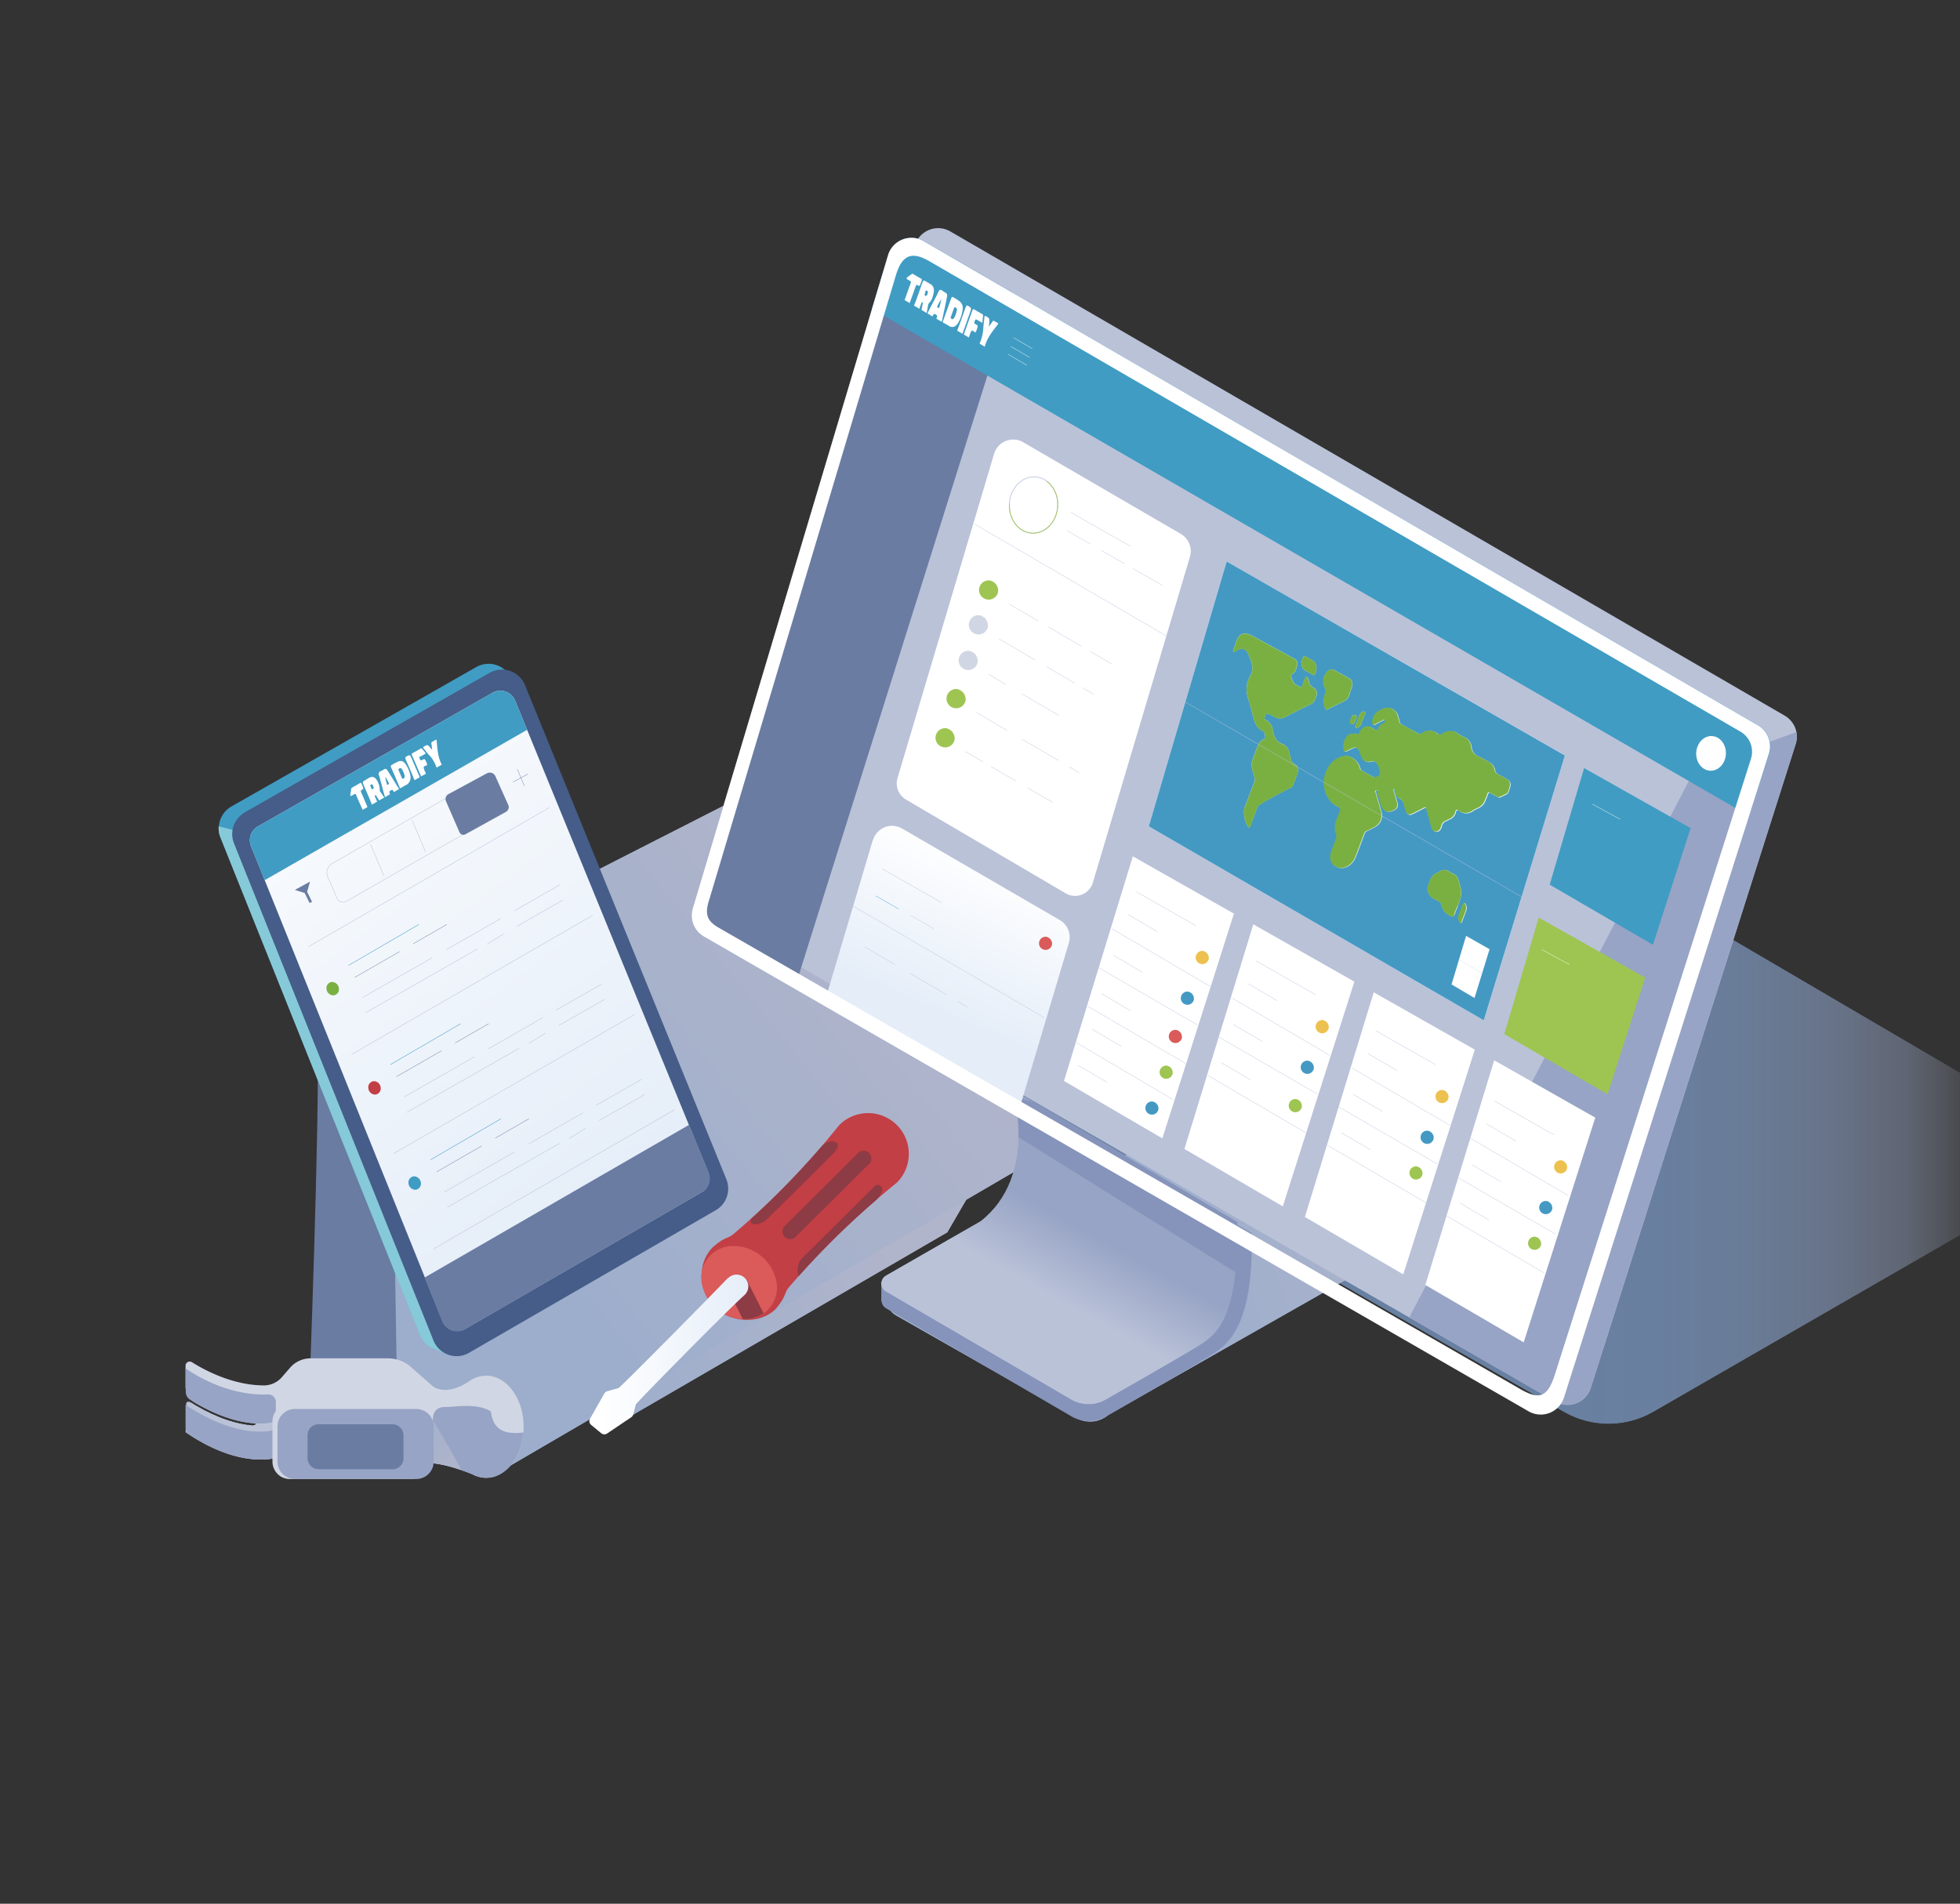<svg id="illustrations" xmlns="http://www.w3.org/2000/svg" xmlns:xlink="http://www.w3.org/1999/xlink" viewBox="0 0 643.64 625.27"><rect x="0" y="0" width="643.64" height="625.27" fill="#333333" stroke="none"/><defs><style>.cls-1{clip-path:url(#clip-path);}.cls-119,.cls-123,.cls-131,.cls-143,.cls-144,.cls-178,.cls-181,.cls-2,.cls-47,.cls-50,.cls-71{fill:none;}.cls-3{fill:url(#linear-gradient);}.cls-4{clip-path:url(#clip-path-2);}.cls-5{fill:url(#linear-gradient-2);}.cls-6{fill:url(#linear-gradient-3);}.cls-7{clip-path:url(#clip-path-3);}.cls-8{fill:url(#linear-gradient-4);}.cls-9{clip-path:url(#clip-path-4);}.cls-10{fill:url(#linear-gradient-5);}.cls-11{clip-path:url(#clip-path-5);}.cls-12{fill:url(#linear-gradient-6);}.cls-13{clip-path:url(#clip-path-6);}.cls-14{fill:url(#linear-gradient-7);}.cls-15{clip-path:url(#clip-path-7);}.cls-16{clip-path:url(#clip-path-8);}.cls-17{clip-path:url(#clip-path-9);}.cls-18{mask:url(#mask);}.cls-19{fill:url(#linear-gradient-8);}.cls-20{clip-path:url(#clip-path-10);}.cls-21{clip-path:url(#clip-path-11);}.cls-22{mask:url(#mask-2);}.cls-23{fill:url(#linear-gradient-9);}.cls-24{fill:#6a7ca2;}.cls-25{fill:#d1d6e4;}.cls-26{clip-path:url(#clip-path-12);}.cls-27{mask:url(#mask-3);}.cls-28{fill:url(#linear-gradient-10);}.cls-29{fill:#97a4c5;}.cls-30{clip-path:url(#clip-path-14);}.cls-31{clip-path:url(#clip-path-15);}.cls-32{mask:url(#mask-4);}.cls-33{fill:url(#linear-gradient-11);}.cls-34{fill:#c23f45;}.cls-35{fill:#da5b5a;}.cls-36{fill:#8d3b44;}.cls-37{clip-path:url(#clip-path-16);}.cls-38{fill:url(#linear-gradient-12);}.cls-39{fill:#409cc3;}.cls-40{fill:#86cad9;}.cls-41{fill:#455d88;}.cls-42{clip-path:url(#clip-path-18);}.cls-43{fill:url(#linear-gradient-13);}.cls-44{fill:#fff;}.cls-45{clip-path:url(#clip-path-20);}.cls-46{clip-path:url(#clip-path-21);}.cls-119,.cls-143,.cls-181,.cls-47{stroke:#bac2d8;}.cls-119,.cls-123,.cls-131,.cls-143,.cls-181,.cls-47,.cls-50,.cls-71{stroke-linecap:round;stroke-linejoin:round;}.cls-47,.cls-71{stroke-width:0.14px;}.cls-48{clip-path:url(#clip-path-22);}.cls-49{clip-path:url(#clip-path-23);}.cls-50{stroke:#6a7ca2;stroke-width:0.12px;}.cls-51{clip-path:url(#clip-path-24);}.cls-52{clip-path:url(#clip-path-25);}.cls-53{clip-path:url(#clip-path-26);}.cls-54{clip-path:url(#clip-path-27);}.cls-55{clip-path:url(#clip-path-28);}.cls-56{clip-path:url(#clip-path-29);}.cls-57{clip-path:url(#clip-path-30);}.cls-58{clip-path:url(#clip-path-31);}.cls-59{clip-path:url(#clip-path-32);}.cls-60{clip-path:url(#clip-path-33);}.cls-61{clip-path:url(#clip-path-34);}.cls-62{clip-path:url(#clip-path-35);}.cls-63{clip-path:url(#clip-path-36);}.cls-64{clip-path:url(#clip-path-37);}.cls-65{clip-path:url(#clip-path-38);}.cls-66{clip-path:url(#clip-path-39);}.cls-67{clip-path:url(#clip-path-40);}.cls-68{clip-path:url(#clip-path-41);}.cls-69{clip-path:url(#clip-path-42);}.cls-70{clip-path:url(#clip-path-43);}.cls-123,.cls-71{stroke:#409cc3;}.cls-72{fill:#7ab042;}.cls-73{clip-path:url(#clip-path-44);}.cls-74{clip-path:url(#clip-path-45);}.cls-75{clip-path:url(#clip-path-46);}.cls-76{clip-path:url(#clip-path-47);}.cls-77{clip-path:url(#clip-path-48);}.cls-78{clip-path:url(#clip-path-49);}.cls-79{clip-path:url(#clip-path-50);}.cls-80{clip-path:url(#clip-path-51);}.cls-81{clip-path:url(#clip-path-52);}.cls-82{clip-path:url(#clip-path-53);}.cls-83{clip-path:url(#clip-path-54);}.cls-84{clip-path:url(#clip-path-55);}.cls-85{clip-path:url(#clip-path-56);}.cls-86{clip-path:url(#clip-path-57);}.cls-87{clip-path:url(#clip-path-58);}.cls-88{clip-path:url(#clip-path-59);}.cls-89{clip-path:url(#clip-path-60);}.cls-90{clip-path:url(#clip-path-61);}.cls-91{clip-path:url(#clip-path-62);}.cls-92{clip-path:url(#clip-path-63);}.cls-93{clip-path:url(#clip-path-64);}.cls-94{clip-path:url(#clip-path-65);}.cls-95{clip-path:url(#clip-path-66);}.cls-96{clip-path:url(#clip-path-67);}.cls-97{clip-path:url(#clip-path-68);}.cls-98{clip-path:url(#clip-path-69);}.cls-99{clip-path:url(#clip-path-70);}.cls-100{clip-path:url(#clip-path-71);}.cls-101{clip-path:url(#clip-path-72);}.cls-102{clip-path:url(#clip-path-73);}.cls-103{clip-path:url(#clip-path-74);}.cls-104{mask:url(#mask-5);}.cls-105{fill:url(#linear-gradient-14);}.cls-106{clip-path:url(#clip-path-75);}.cls-107{clip-path:url(#clip-path-76);}.cls-108{mask:url(#mask-6);}.cls-109{fill:url(#linear-gradient-15);}.cls-110{fill:#8694bb;}.cls-111{clip-path:url(#clip-path-77);}.cls-112{mask:url(#mask-7);}.cls-113{fill:url(#linear-gradient-16);}.cls-114{clip-path:url(#clip-path-79);}.cls-115{clip-path:url(#clip-path-80);}.cls-116{fill:#bac2d8;}.cls-117{clip-path:url(#clip-path-81);}.cls-118{fill:url(#linear-gradient-17);}.cls-119,.cls-123,.cls-131{stroke-width:0.11px;}.cls-120{clip-path:url(#clip-path-83);}.cls-121{clip-path:url(#clip-path-84);}.cls-122{clip-path:url(#clip-path-85);}.cls-124{clip-path:url(#clip-path-86);}.cls-125{clip-path:url(#clip-path-87);}.cls-126{clip-path:url(#clip-path-88);}.cls-127{clip-path:url(#clip-path-89);}.cls-128{clip-path:url(#clip-path-90);}.cls-129{clip-path:url(#clip-path-91);}.cls-130{clip-path:url(#clip-path-92);}.cls-131{stroke:#fff;}.cls-132{fill:#9ec552;}.cls-133{clip-path:url(#clip-path-93);}.cls-134{clip-path:url(#clip-path-94);}.cls-135{clip-path:url(#clip-path-95);}.cls-136{clip-path:url(#clip-path-96);}.cls-137{clip-path:url(#clip-path-97);}.cls-138{clip-path:url(#clip-path-98);}.cls-139{clip-path:url(#clip-path-99);}.cls-140{clip-path:url(#clip-path-100);}.cls-141{clip-path:url(#clip-path-101);}.cls-142{clip-path:url(#clip-path-102);}.cls-143,.cls-144{stroke-width:0.23px;}.cls-144{stroke:#9ec552;}.cls-144,.cls-178{stroke-miterlimit:10;}.cls-145{clip-path:url(#clip-path-103);}.cls-146{clip-path:url(#clip-path-104);}.cls-147{clip-path:url(#clip-path-105);}.cls-148{clip-path:url(#clip-path-106);}.cls-149{clip-path:url(#clip-path-107);}.cls-150{clip-path:url(#clip-path-108);}.cls-151{clip-path:url(#clip-path-109);}.cls-152{clip-path:url(#clip-path-110);}.cls-153{clip-path:url(#clip-path-111);}.cls-154{clip-path:url(#clip-path-112);}.cls-155{clip-path:url(#clip-path-113);}.cls-156{clip-path:url(#clip-path-114);}.cls-157{clip-path:url(#clip-path-115);}.cls-158{clip-path:url(#clip-path-116);}.cls-159{clip-path:url(#clip-path-117);}.cls-160{clip-path:url(#clip-path-118);}.cls-161{clip-path:url(#clip-path-119);}.cls-162{clip-path:url(#clip-path-120);}.cls-163{clip-path:url(#clip-path-121);}.cls-164{clip-path:url(#clip-path-122);}.cls-165{clip-path:url(#clip-path-123);}.cls-166{clip-path:url(#clip-path-124);}.cls-167{clip-path:url(#clip-path-125);}.cls-168{clip-path:url(#clip-path-126);}.cls-169{clip-path:url(#clip-path-127);}.cls-170{clip-path:url(#clip-path-128);}.cls-171{clip-path:url(#clip-path-129);}.cls-172{clip-path:url(#clip-path-130);}.cls-173{clip-path:url(#clip-path-131);}.cls-174{clip-path:url(#clip-path-132);}.cls-175{fill:#4499c3;}.cls-176{clip-path:url(#clip-path-133);}.cls-177{clip-path:url(#clip-path-134);}.cls-178{stroke:#7ab042;}.cls-178,.cls-181{stroke-width:0.06px;}.cls-179{clip-path:url(#clip-path-135);}.cls-180{clip-path:url(#clip-path-136);}.cls-182{clip-path:url(#clip-path-137);}.cls-183{clip-path:url(#clip-path-138);}.cls-184{clip-path:url(#clip-path-139);}.cls-185{clip-path:url(#clip-path-140);}.cls-186{clip-path:url(#clip-path-141);}.cls-187{clip-path:url(#clip-path-142);}.cls-188{clip-path:url(#clip-path-143);}.cls-189{clip-path:url(#clip-path-144);}.cls-190{clip-path:url(#clip-path-145);}.cls-191{clip-path:url(#clip-path-146);}.cls-192{fill:#edc150;}.cls-193{clip-path:url(#clip-path-147);}.cls-194{clip-path:url(#clip-path-148);}.cls-195{clip-path:url(#clip-path-149);}.cls-196{clip-path:url(#clip-path-150);}.cls-197{clip-path:url(#clip-path-151);}.cls-198{clip-path:url(#clip-path-152);}.cls-199{clip-path:url(#clip-path-153);}.cls-200{clip-path:url(#clip-path-154);}.cls-201{clip-path:url(#clip-path-155);}.cls-202{clip-path:url(#clip-path-156);}.cls-203{clip-path:url(#clip-path-157);}.cls-204{clip-path:url(#clip-path-158);}.cls-205{clip-path:url(#clip-path-159);}.cls-206{clip-path:url(#clip-path-160);}.cls-207{clip-path:url(#clip-path-161);}.cls-208{clip-path:url(#clip-path-162);}.cls-209{clip-path:url(#clip-path-163);}.cls-210{clip-path:url(#clip-path-164);}.cls-211{clip-path:url(#clip-path-165);}.cls-212{clip-path:url(#clip-path-166);}.cls-213{clip-path:url(#clip-path-167);}.cls-214{clip-path:url(#clip-path-168);}.cls-215{clip-path:url(#clip-path-169);}.cls-216{clip-path:url(#clip-path-170);}.cls-217{clip-path:url(#clip-path-171);}.cls-218{clip-path:url(#clip-path-172);}.cls-219{clip-path:url(#clip-path-173);}.cls-220{clip-path:url(#clip-path-174);}.cls-221{clip-path:url(#clip-path-175);}.cls-222{clip-path:url(#clip-path-176);}.cls-223{clip-path:url(#clip-path-177);}.cls-224{clip-path:url(#clip-path-178);}.cls-225{clip-path:url(#clip-path-179);}.cls-226{clip-path:url(#clip-path-180);}.cls-227{clip-path:url(#clip-path-181);}.cls-228{clip-path:url(#clip-path-182);}.cls-229{clip-path:url(#clip-path-183);}.cls-230{clip-path:url(#clip-path-184);}.cls-231{clip-path:url(#clip-path-185);}.cls-232{clip-path:url(#clip-path-186);}.cls-233{clip-path:url(#clip-path-187);}.cls-234{clip-path:url(#clip-path-188);}.cls-235{clip-path:url(#clip-path-189);}.cls-236{clip-path:url(#clip-path-190);}.cls-237{clip-path:url(#clip-path-191);}.cls-238{clip-path:url(#clip-path-192);}.cls-239{clip-path:url(#clip-path-193);}.cls-240{clip-path:url(#clip-path-194);}</style><clipPath id="clip-path"><rect id="SVGID" class="cls-2" x="177.02" y="301.51" width="201.39" height="194.06" transform="translate(-138.17 147.55) rotate(-24.02)"/></clipPath><linearGradient id="linear-gradient" x1="3792.95" y1="551.07" x2="3802.06" y2="551.07" gradientTransform="matrix(14.34, 0, 0, -14.34, -54230.48, 8302.11)" gradientUnits="userSpaceOnUse"><stop offset="0" stop-color="#fff"/><stop offset="0.17" stop-color="#fff"/><stop offset="1"/></linearGradient><clipPath id="clip-path-2"><polygon id="SVGID-2" data-name="SVGID" class="cls-2" points="1.88 350.03 281.5 124.18 501.54 396.61 221.92 622.45 1.88 350.03"/></clipPath><linearGradient id="linear-gradient-2" x1="3902.92" y1="565.89" x2="3912.03" y2="565.89" gradientTransform="matrix(22.03, 0, 0, -22.03, -85846.03, 12838.19)" xlink:href="#linear-gradient"/><linearGradient id="linear-gradient-3" x1="4380.17" y1="-2053.71" x2="4389.28" y2="-2053.71" gradientTransform="matrix(0, 1.59, 1.59, 0, 3336.61, -6489.07)" gradientUnits="userSpaceOnUse"><stop offset="0" stop-color="#fff"/><stop offset="0.23" stop-color="#fff"/><stop offset="0.85" stop-color="#f6f6f6"/><stop offset="1" stop-color="#f6f6f6"/></linearGradient><clipPath id="clip-path-3"><rect id="SVGID-3" data-name="SVGID" class="cls-2" x="137.29" y="465.53" width="18.83" height="18.17" transform="translate(-307.48 273.37) rotate(-48.93)"/></clipPath><linearGradient id="linear-gradient-4" x1="3496.11" y1="-160.69" x2="3505.23" y2="-160.69" gradientTransform="matrix(0, 4.72, 4.72, 0, 905.87, -16058.2)" xlink:href="#linear-gradient"/><clipPath id="clip-path-4"><rect id="SVGID-4" data-name="SVGID" class="cls-2" x="208.55" y="210.19" width="438.64" height="474.22" transform="translate(-185.62 529.67) rotate(-53.92)"/></clipPath><linearGradient id="linear-gradient-5" x1="3975.71" y1="550.38" x2="3984.82" y2="550.38" gradientTransform="matrix(34.08, 0, 0, -34.08, -135250.8, 19204.92)" xlink:href="#linear-gradient"/><clipPath id="clip-path-5"><polygon id="SVGID-5" data-name="SVGID" class="cls-2" points="255.57 378.55 439.85 306.56 497.49 454.11 313.21 526.1 255.57 378.55"/></clipPath><linearGradient id="linear-gradient-6" x1="3744.8" y1="549.75" x2="3753.92" y2="549.75" gradientTransform="matrix(11.77, 0, 0, -11.77, -43708.24, 6886.11)" xlink:href="#linear-gradient"/><clipPath id="clip-path-6"><rect id="SVGID-6" data-name="SVGID" class="cls-2" x="273.82" y="333.04" width="148.11" height="153.62" transform="matrix(0.49, -0.87, 0.87, 0.49, -179.34, 514.92)"/></clipPath><linearGradient id="linear-gradient-7" x1="3529.96" y1="1187.81" x2="3539.07" y2="1187.81" gradientTransform="matrix(4.28, 0, 0, -4.28, -14784.56, 5495.21)" xlink:href="#linear-gradient-3"/><clipPath id="clip-path-7"><rect id="SVGID-7" data-name="SVGID" class="cls-2" x="61" y="218.03" width="332.29" height="267.76"/></clipPath><clipPath id="clip-path-8"><rect id="SVGID-8" data-name="SVGID" class="cls-2" x="199.23" y="327.3" width="156.98" height="142.5"/></clipPath><clipPath id="clip-path-9"><polygon id="SVGID-9" data-name="SVGID" class="cls-2" points="283.94 369.06 199.23 469.79 311.13 404.82 356.21 327.3 283.94 369.06"/></clipPath><mask id="mask" x="49.86" y="171.16" width="455.72" height="454.76" maskUnits="userSpaceOnUse"><g class="cls-1"><rect class="cls-3" x="104.87" y="226.64" width="345.7" height="343.82" transform="translate(-138.18 147.56) rotate(-24.02)"/></g></mask><linearGradient id="linear-gradient-8" x1="3792.95" y1="551.07" x2="3802.06" y2="551.07" gradientTransform="matrix(14.34, 0, 0, -14.34, -54230.5, 8302.06)" gradientUnits="userSpaceOnUse"><stop offset="0" stop-color="#9daecc"/><stop offset="0.17" stop-color="#9daecc"/><stop offset="1" stop-color="#b1b5cb"/></linearGradient><clipPath id="clip-path-10"><rect id="SVGID-10" data-name="SVGID" class="cls-2" x="110.12" y="262.6" width="283.17" height="221.44"/></clipPath><clipPath id="clip-path-11"><polygon id="SVGID-11" data-name="SVGID" class="cls-2" points="110.12 329.57 113.27 448.84 163.19 484.04 393.3 349.82 241.45 262.6 110.12 329.57"/></clipPath><mask id="mask-2" x="-241.68" y="-120.06" width="986.78" height="986.75" maskUnits="userSpaceOnUse"><g class="cls-4"><rect class="cls-5" x="-99.18" y="22.53" width="701.79" height="701.58" transform="translate(-178.67 241.06) rotate(-38.93)"/></g></mask><linearGradient id="linear-gradient-9" x1="3902.92" y1="565.89" x2="3912.03" y2="565.89" gradientTransform="matrix(22.03, 0, 0, -22.03, -85846.04, 12838.17)" xlink:href="#linear-gradient-8"/><clipPath id="clip-path-12"><path id="SVGID-12" data-name="SVGID" class="cls-2" d="M61,461.15v6.28a2,2,0,0,0,.87,1.64c6.64,4.41,14.23,7.86,22.3,8.35a24,24,0,0,0,4.4-.13c.48-.06,1-.13,1.43-.23a3.25,3.25,0,0,0,1.6-1,5.43,5.43,0,0,0,1.21-2.28,6.11,6.11,0,0,0-.17-3.39,4.17,4.17,0,0,0-1.1-1.84c-1.24-1.17-1.39-3.08-2.87-3-1.11.1-4.74,1.8-5.86,1.74,1.78.2,1.13,1-.46.79-7.16-.79-13.94-3.9-20-7.71a.85.85,0,0,0-.45-.14.9.9,0,0,0-.89.89"/></clipPath><mask id="mask-3" x="61" y="460.26" width="32.09" height="17.25" maskUnits="userSpaceOnUse"><rect class="cls-6" x="61" y="460.26" width="32.09" height="17.25"/></mask><linearGradient id="linear-gradient-10" x1="4380.17" y1="-2053.71" x2="4389.28" y2="-2053.71" gradientTransform="matrix(0, 1.59, 1.59, 0, 3336.61, -6489.07)" gradientUnits="userSpaceOnUse"><stop offset="0" stop-color="#bac2d8"/><stop offset="0.23" stop-color="#bac2d8"/><stop offset="0.85" stop-color="#97a4c5"/><stop offset="1" stop-color="#97a4c5"/></linearGradient><clipPath id="clip-path-14"><rect id="SVGID-14" data-name="SVGID" class="cls-2" x="141.86" y="466.36" width="9.71" height="16.52"/></clipPath><clipPath id="clip-path-15"><path id="SVGID-15" data-name="SVGID" class="cls-2" d="M142.16,467.21v11.56a5.68,5.68,0,0,1-.3,1.81,42.7,42.7,0,0,1,9.71,2.3c-2.65-5.34-7.86-13.92-9.44-16.52,0,.44,0,.76,0,.85"/></clipPath><mask id="mask-4" x="120.73" y="448.64" width="51.96" height="51.96" maskUnits="userSpaceOnUse"><g class="cls-7"><rect class="cls-8" x="128.29" y="456.21" width="36.83" height="36.82" transform="translate(-307.57 273.59) rotate(-48.95)"/></g></mask><linearGradient id="linear-gradient-11" x1="3496.11" y1="-160.69" x2="3505.23" y2="-160.69" gradientTransform="matrix(0, 4.72, 4.72, 0, 905.83, -16058.21)" xlink:href="#linear-gradient-8"/><clipPath id="clip-path-16"><path id="SVGID-16" data-name="SVGID" class="cls-2" d="M239.14,419.66c-4.27,4.51-32.2,32.82-35.95,36.22l-3.8,1.07a1.53,1.53,0,0,0-.92.72L193.75,466a1.54,1.54,0,0,0,.37,2l3.35,2.77a1.58,1.58,0,0,0,1.85.09l8-5.39a1.58,1.58,0,0,0,.64-.9l.85-3.33c4.49-5,31.71-32.48,35.8-36a3.87,3.87,0,0,0-2.74-6.61,3.86,3.86,0,0,0-2.74,1.13"/></clipPath><linearGradient id="linear-gradient-12" x1="3375.08" y1="384.61" x2="3384.19" y2="384.61" gradientTransform="matrix(5.73, 0, 0, -5.73, -19142.43, 2648.27)" gradientUnits="userSpaceOnUse"><stop offset="0" stop-color="#fff"/><stop offset="0" stop-color="#fff"/><stop offset="1" stop-color="#e4edf8"/></linearGradient><clipPath id="clip-path-18"><path id="SVGID-18" data-name="SVGID" class="cls-2" d="M161.74,227.54,84.69,271.42a5.23,5.23,0,0,0-2.27,6.48l62.88,156a5.21,5.21,0,0,0,7.46,2.58l77.64-44.88a5.21,5.21,0,0,0,2.23-6.49l-63.46-155a5.23,5.23,0,0,0-4.85-3.26,5.16,5.16,0,0,0-2.58.68"/></clipPath><linearGradient id="linear-gradient-13" x1="3976.62" y1="347.31" x2="3985.73" y2="347.31" gradientTransform="matrix(0, 27.36, 27.36, 0, -9343.56, -108629.02)" xlink:href="#linear-gradient-12"/><clipPath id="clip-path-20"><rect id="SVGID-20" data-name="SVGID" class="cls-2" x="100.68" y="264.6" width="80.36" height="46.94"/></clipPath><clipPath id="clip-path-21"><rect id="SVGID-21" data-name="SVGID" class="cls-2" x="100.68" y="264.6" width="80.36" height="46.94"/></clipPath><clipPath id="clip-path-22"><rect id="SVGID-22" data-name="SVGID" class="cls-2" x="114.9" y="299.99" width="80.36" height="46.94"/></clipPath><clipPath id="clip-path-23"><rect id="SVGID-23" data-name="SVGID" class="cls-2" x="114.9" y="299.99" width="80.36" height="46.94"/></clipPath><clipPath id="clip-path-24"><rect id="SVGID-24" data-name="SVGID" class="cls-2" x="106.7" y="253.73" width="60.11" height="43.15"/></clipPath><clipPath id="clip-path-25"><rect id="SVGID-25" data-name="SVGID" class="cls-2" x="106.7" y="253.72" width="60.11" height="43.16"/></clipPath><clipPath id="clip-path-26"><rect id="SVGID-26" data-name="SVGID" class="cls-2" x="121.04" y="276.66" width="5.67" height="11.64"/></clipPath><clipPath id="clip-path-27"><rect id="SVGID-27" data-name="SVGID" class="cls-2" x="121.05" y="276.66" width="5.68" height="11.64"/></clipPath><clipPath id="clip-path-28"><rect id="SVGID-28" data-name="SVGID" class="cls-2" x="134.73" y="268.86" width="5.68" height="11.64"/></clipPath><clipPath id="clip-path-29"><rect id="SVGID-29" data-name="SVGID" class="cls-2" x="134.73" y="268.86" width="5.68" height="11.64"/></clipPath><clipPath id="clip-path-30"><rect id="SVGID-30" data-name="SVGID" class="cls-2" x="146.34" y="262.09" width="5.67" height="11.64"/></clipPath><clipPath id="clip-path-31"><rect id="SVGID-31" data-name="SVGID" class="cls-2" x="146.34" y="262.08" width="5.68" height="11.64"/></clipPath><clipPath id="clip-path-32"><rect id="SVGID-32" data-name="SVGID" class="cls-2" x="168.26" y="289.98" width="16.19" height="9.8"/></clipPath><clipPath id="clip-path-33"><rect id="SVGID-33" data-name="SVGID" class="cls-2" x="168.26" y="289.99" width="16.19" height="9.8"/></clipPath><clipPath id="clip-path-34"><rect id="SVGID-34" data-name="SVGID" class="cls-2" x="146.04" y="301.05" width="19.06" height="11.44"/></clipPath><clipPath id="clip-path-35"><rect id="SVGID-35" data-name="SVGID" class="cls-2" x="146.04" y="301.05" width="19.06" height="11.44"/></clipPath><clipPath id="clip-path-36"><rect id="SVGID-36" data-name="SVGID" class="cls-2" x="118.45" y="313.91" width="24.13" height="14.34"/></clipPath><clipPath id="clip-path-37"><rect id="SVGID-37" data-name="SVGID" class="cls-2" x="118.46" y="313.91" width="24.13" height="14.34"/></clipPath><clipPath id="clip-path-38"><rect id="SVGID-38" data-name="SVGID" class="cls-2" x="169.18" y="295.04" width="16.19" height="9.8"/></clipPath><clipPath id="clip-path-39"><rect id="SVGID-39" data-name="SVGID" class="cls-2" x="169.18" y="295.04" width="16.19" height="9.8"/></clipPath><clipPath id="clip-path-40"><rect id="SVGID-40" data-name="SVGID" class="cls-2" x="159.34" y="306.1" width="6.67" height="4.64"/></clipPath><clipPath id="clip-path-41"><rect id="SVGID-41" data-name="SVGID" class="cls-2" x="159.34" y="306.1" width="6.68" height="4.64"/></clipPath><clipPath id="clip-path-42"><rect id="SVGID-42" data-name="SVGID" class="cls-2" x="119.37" y="311.08" width="37.99" height="22.23"/></clipPath><clipPath id="clip-path-43"><rect id="SVGID-43" data-name="SVGID" class="cls-2" x="119.38" y="311.09" width="37.99" height="22.22"/></clipPath><clipPath id="clip-path-44"><rect id="SVGID-44" data-name="SVGID" class="cls-2" x="128.65" y="332.57" width="80.36" height="46.94"/></clipPath><clipPath id="clip-path-45"><rect id="SVGID-45" data-name="SVGID" class="cls-2" x="128.64" y="332.57" width="80.36" height="46.94"/></clipPath><clipPath id="clip-path-46"><rect id="SVGID-46" data-name="SVGID" class="cls-2" x="182.01" y="322.58" width="16.19" height="9.8"/></clipPath><clipPath id="clip-path-47"><rect id="SVGID-47" data-name="SVGID" class="cls-2" x="182.01" y="322.58" width="16.19" height="9.8"/></clipPath><clipPath id="clip-path-48"><rect id="SVGID-48" data-name="SVGID" class="cls-2" x="159.78" y="333.64" width="19.06" height="11.44"/></clipPath><clipPath id="clip-path-49"><rect id="SVGID-49" data-name="SVGID" class="cls-2" x="159.79" y="333.64" width="19.06" height="11.44"/></clipPath><clipPath id="clip-path-50"><rect id="SVGID-50" data-name="SVGID" class="cls-2" x="132.2" y="346.5" width="24.13" height="14.34"/></clipPath><clipPath id="clip-path-51"><rect id="SVGID-51" data-name="SVGID" class="cls-2" x="132.2" y="346.5" width="24.13" height="14.34"/></clipPath><clipPath id="clip-path-52"><rect id="SVGID-52" data-name="SVGID" class="cls-2" x="182.93" y="327.62" width="16.19" height="9.8"/></clipPath><clipPath id="clip-path-53"><rect id="SVGID-53" data-name="SVGID" class="cls-2" x="182.93" y="327.62" width="16.19" height="9.8"/></clipPath><clipPath id="clip-path-54"><rect id="SVGID-54" data-name="SVGID" class="cls-2" x="173.09" y="338.68" width="6.68" height="4.64"/></clipPath><clipPath id="clip-path-55"><rect id="SVGID-55" data-name="SVGID" class="cls-2" x="173.09" y="338.68" width="6.68" height="4.64"/></clipPath><clipPath id="clip-path-56"><rect id="SVGID-56" data-name="SVGID" class="cls-2" x="133.12" y="343.67" width="37.99" height="22.22"/></clipPath><clipPath id="clip-path-57"><rect id="SVGID-57" data-name="SVGID" class="cls-2" x="133.12" y="343.67" width="37.99" height="22.22"/></clipPath><clipPath id="clip-path-58"><rect id="SVGID-58" data-name="SVGID" class="cls-2" x="141.83" y="363.83" width="80.36" height="46.94"/></clipPath><clipPath id="clip-path-59"><rect id="SVGID-59" data-name="SVGID" class="cls-2" x="141.84" y="363.83" width="80.36" height="46.94"/></clipPath><clipPath id="clip-path-60"><rect id="SVGID-60" data-name="SVGID" class="cls-2" x="195.2" y="353.84" width="16.19" height="9.8"/></clipPath><clipPath id="clip-path-61"><rect id="SVGID-61" data-name="SVGID" class="cls-2" x="195.2" y="353.84" width="16.19" height="9.8"/></clipPath><clipPath id="clip-path-62"><rect id="SVGID-62" data-name="SVGID" class="cls-2" x="172.97" y="364.89" width="19.06" height="11.45"/></clipPath><clipPath id="clip-path-63"><rect id="SVGID-63" data-name="SVGID" class="cls-2" x="172.97" y="364.9" width="19.06" height="11.44"/></clipPath><clipPath id="clip-path-64"><rect id="SVGID-64" data-name="SVGID" class="cls-2" x="145.39" y="377.76" width="24.13" height="14.33"/></clipPath><clipPath id="clip-path-65"><rect id="SVGID-65" data-name="SVGID" class="cls-2" x="145.39" y="377.75" width="24.13" height="14.34"/></clipPath><clipPath id="clip-path-66"><rect id="SVGID-66" data-name="SVGID" class="cls-2" x="196.12" y="358.88" width="16.19" height="9.8"/></clipPath><clipPath id="clip-path-67"><rect id="SVGID-67" data-name="SVGID" class="cls-2" x="196.11" y="358.88" width="16.19" height="9.8"/></clipPath><clipPath id="clip-path-68"><rect id="SVGID-68" data-name="SVGID" class="cls-2" x="186.28" y="369.94" width="6.67" height="4.64"/></clipPath><clipPath id="clip-path-69"><rect id="SVGID-69" data-name="SVGID" class="cls-2" x="186.28" y="369.94" width="6.68" height="4.64"/></clipPath><clipPath id="clip-path-70"><rect id="SVGID-70" data-name="SVGID" class="cls-2" x="146.31" y="374.93" width="37.99" height="22.22"/></clipPath><clipPath id="clip-path-71"><rect id="SVGID-71" data-name="SVGID" class="cls-2" x="146.31" y="374.93" width="37.99" height="22.22"/></clipPath><clipPath id="clip-path-72"><rect id="SVGID-72" data-name="SVGID" class="cls-2" x="227.15" y="74.89" width="448.18" height="392.78"/></clipPath><clipPath id="clip-path-73"><rect id="SVGID-73" data-name="SVGID" class="cls-2" x="272.23" y="224.65" width="403.1" height="243.02"/></clipPath><clipPath id="clip-path-74"><path id="SVGID-74" data-name="SVGID" class="cls-2" d="M406.25,228.23,278.88,305.52a13.83,13.83,0,0,0,.29,23.81L513.54,463.76a29.49,29.49,0,0,0,29.38,0l125.21-72.15a14.41,14.41,0,0,0,.09-24.9L431.55,228a24.74,24.74,0,0,0-25.3.2"/></clipPath><mask id="mask-5" x="-194.58" y="-174.96" width="1244.91" height="1244.53" maskUnits="userSpaceOnUse"><g class="cls-9"><rect class="cls-10" x="-17.16" y="1.42" width="890.07" height="891.78" transform="translate(-185.62 529.67) rotate(-53.92)"/></g></mask><linearGradient id="linear-gradient-14" x1="107.65" y1="447.91" x2="748.1" y2="447.91" gradientTransform="translate(537.87 -161.68) rotate(53.92)" gradientUnits="userSpaceOnUse"><stop offset="0" stop-color="#9daecc"/><stop offset="0.47" stop-color="#6880a3"/><stop offset="0.63" stop-color="#6981a3" stop-opacity="0.99"/><stop offset="0.68" stop-color="#6c83a5" stop-opacity="0.95"/><stop offset="0.72" stop-color="#7187a8" stop-opacity="0.87"/><stop offset="0.75" stop-color="#798cac" stop-opacity="0.77"/><stop offset="0.78" stop-color="#8393b2" stop-opacity="0.64"/><stop offset="0.81" stop-color="#8f9cb8" stop-opacity="0.47"/><stop offset="0.83" stop-color="#9da7c0" stop-opacity="0.27"/><stop offset="0.85" stop-color="#aeb2c9" stop-opacity="0.05"/><stop offset="0.85" stop-color="#b1b5cb" stop-opacity="0"/></linearGradient><clipPath id="clip-path-75"><rect id="SVGID-75" data-name="SVGID" class="cls-2" x="291.35" y="364.93" width="170.48" height="102.06"/></clipPath><clipPath id="clip-path-76"><path id="SVGID-76" data-name="SVGID" class="cls-2" d="M293.19,423.3a5.33,5.33,0,0,0-1.83,3.89v.32a5.34,5.34,0,0,0,2.72,4.52l59.25,33.74a9.29,9.29,0,0,0,10.68-1l95.37-54.23a4.84,4.84,0,0,0,2.45-4.16v-.13a4.87,4.87,0,0,0-2.44-4.16l-64.53-37.13Z"/></clipPath><mask id="mask-6" x="181.17" y="224.57" width="390.73" height="383.52" maskUnits="userSpaceOnUse"><g class="cls-11"><rect class="cls-12" x="223.92" y="270.07" width="305.22" height="292.52" transform="translate(-125.67 165.54) rotate(-21.34)"/></g></mask><linearGradient id="linear-gradient-15" x1="3744.8" y1="549.75" x2="3753.92" y2="549.75" gradientTransform="matrix(11.77, 0, 0, -11.77, -43708.24, 6886.04)" xlink:href="#linear-gradient-8"/><clipPath id="clip-path-77"><path id="SVGID-77" data-name="SVGID" class="cls-2" d="M322,401.06,290.9,418.92a3.06,3.06,0,0,0,0,5.3l60.76,35.43a11.35,11.35,0,0,0,11.29.19S387.25,446,393.21,442.3s13.68-8.3,13.09-41l-73.7-43.39S341,386.2,322,401.06"/></clipPath><mask id="mask-7" x="158.13" y="220.27" width="379.49" height="379.17" maskUnits="userSpaceOnUse"><g class="cls-13"><rect class="cls-14" x="208.6" y="270.17" width="278.54" height="279.37" transform="translate(-179.35 514.91) rotate(-60.95)"/></g></mask><linearGradient id="linear-gradient-16" x1="3529.96" y1="1187.81" x2="3539.07" y2="1187.81" gradientTransform="matrix(4.28, 0, 0, -4.28, -14784.56, 5495.22)" xlink:href="#linear-gradient-10"/><clipPath id="clip-path-79"><rect id="SVGID-79" data-name="SVGID" class="cls-2" x="333.17" y="360.27" width="73.18" height="57.58"/></clipPath><clipPath id="clip-path-80"><rect id="SVGID-80" data-name="SVGID" class="cls-2" x="333.17" y="360.26" width="73.18" height="57.59"/></clipPath><clipPath id="clip-path-81"><path id="SVGID-81" data-name="SVGID" class="cls-2" d="M286.62,275.91l-16.14,54.24L334,366.7l17-57a6.52,6.52,0,0,0-3-7.52l-51.77-30.05a6.46,6.46,0,0,0-3.27-.9,6.56,6.56,0,0,0-6.28,4.67"/></clipPath><linearGradient id="linear-gradient-17" x1="4354.58" y1="-72.22" x2="4363.69" y2="-72.22" gradientTransform="matrix(-6.14, 0, 0, 6.14, 27088.32, 762.73)" xlink:href="#linear-gradient-12"/><clipPath id="clip-path-83"><rect id="SVGID-83" data-name="SVGID" class="cls-2" x="279.36" y="296.94" width="63.97" height="37.76"/></clipPath><clipPath id="clip-path-84"><rect id="SVGID-84" data-name="SVGID" class="cls-2" x="287.11" y="293.75" width="8.56" height="5.37"/></clipPath><clipPath id="clip-path-85"><rect id="SVGID-85" data-name="SVGID" class="cls-2" x="287.11" y="293.75" width="8.56" height="5.37"/></clipPath><clipPath id="clip-path-86"><rect id="SVGID-86" data-name="SVGID" class="cls-2" x="298.56" y="300.19" width="8.56" height="5.37"/></clipPath><clipPath id="clip-path-87"><rect id="SVGID-87" data-name="SVGID" class="cls-2" x="313.88" y="328.31" width="4.28" height="2.93"/></clipPath><clipPath id="clip-path-88"><rect id="SVGID-88" data-name="SVGID" class="cls-2" x="313.87" y="328.31" width="4.28" height="2.93"/></clipPath><clipPath id="clip-path-89"><rect id="SVGID-89" data-name="SVGID" class="cls-2" x="298.44" y="319.26" width="12.88" height="7.94"/></clipPath><clipPath id="clip-path-90"><rect id="SVGID-90" data-name="SVGID" class="cls-2" x="298.44" y="319.26" width="12.87" height="7.94"/></clipPath><clipPath id="clip-path-91"><rect id="SVGID-91" data-name="SVGID" class="cls-2" x="283.43" y="310.47" width="10.98" height="6.86"/></clipPath><clipPath id="clip-path-92"><rect id="SVGID-92" data-name="SVGID" class="cls-2" x="283.43" y="310.47" width="10.98" height="6.86"/></clipPath><clipPath id="clip-path-93"><rect id="SVGID-93" data-name="SVGID" class="cls-2" x="319.5" y="171.6" width="63.97" height="37.77"/></clipPath><clipPath id="clip-path-94"><rect id="SVGID-94" data-name="SVGID" class="cls-2" x="319.5" y="171.6" width="63.97" height="37.77"/></clipPath><clipPath id="clip-path-95"><rect id="SVGID-95" data-name="SVGID" class="cls-2" x="371.55" y="186.24" width="10.53" height="6.5"/></clipPath><clipPath id="clip-path-96"><rect id="SVGID-96" data-name="SVGID" class="cls-2" x="371.56" y="186.24" width="10.53" height="6.5"/></clipPath><clipPath id="clip-path-97"><rect id="SVGID-97" data-name="SVGID" class="cls-2" x="361.08" y="180.21" width="8.73" height="5.46"/></clipPath><clipPath id="clip-path-98"><rect id="SVGID-98" data-name="SVGID" class="cls-2" x="361.08" y="180.2" width="8.73" height="5.47"/></clipPath><clipPath id="clip-path-99"><rect id="SVGID-99" data-name="SVGID" class="cls-2" x="349.92" y="173.79" width="8.56" height="5.36"/></clipPath><clipPath id="clip-path-100"><rect id="SVGID-100" data-name="SVGID" class="cls-2" x="349.92" y="173.78" width="8.56" height="5.37"/></clipPath><clipPath id="clip-path-101"><rect id="SVGID-101" data-name="SVGID" class="cls-2" x="330.43" y="155.59" width="17.95" height="20.56"/></clipPath><clipPath id="clip-path-102"><rect id="SVGID-102" data-name="SVGID" class="cls-2" x="330.43" y="155.59" width="17.96" height="20.56"/></clipPath><clipPath id="clip-path-103"><rect id="SVGID-103" data-name="SVGID" class="cls-2" x="357.38" y="213.38" width="8.24" height="5.26"/></clipPath><clipPath id="clip-path-104"><rect id="SVGID-104" data-name="SVGID" class="cls-2" x="357.38" y="213.38" width="8.24" height="5.26"/></clipPath><clipPath id="clip-path-105"><rect id="SVGID-105" data-name="SVGID" class="cls-2" x="343.8" y="205.42" width="11.87" height="7.38"/></clipPath><clipPath id="clip-path-106"><rect id="SVGID-106" data-name="SVGID" class="cls-2" x="343.8" y="205.42" width="11.87" height="7.38"/></clipPath><clipPath id="clip-path-107"><rect id="SVGID-107" data-name="SVGID" class="cls-2" x="330.89" y="197.86" width="10.57" height="6.61"/></clipPath><clipPath id="clip-path-108"><rect id="SVGID-108" data-name="SVGID" class="cls-2" x="330.88" y="197.85" width="10.57" height="6.62"/></clipPath><clipPath id="clip-path-109"><rect id="SVGID-109" data-name="SVGID" class="cls-2" x="355.01" y="225.4" width="4.7" height="3.17"/></clipPath><clipPath id="clip-path-110"><rect id="SVGID-110" data-name="SVGID" class="cls-2" x="355" y="225.4" width="4.69" height="3.17"/></clipPath><clipPath id="clip-path-111"><rect id="SVGID-111" data-name="SVGID" class="cls-2" x="343.22" y="218.49" width="10.12" height="6.36"/></clipPath><clipPath id="clip-path-112"><rect id="SVGID-112" data-name="SVGID" class="cls-2" x="343.22" y="218.49" width="10.12" height="6.36"/></clipPath><clipPath id="clip-path-113"><rect id="SVGID-113" data-name="SVGID" class="cls-2" x="327.53" y="209.3" width="12.87" height="7.97"/></clipPath><clipPath id="clip-path-114"><rect id="SVGID-114" data-name="SVGID" class="cls-2" x="327.53" y="209.3" width="12.86" height="7.97"/></clipPath><clipPath id="clip-path-115"><rect id="SVGID-115" data-name="SVGID" class="cls-2" x="335.18" y="227.44" width="13.13" height="8.12"/></clipPath><clipPath id="clip-path-116"><rect id="SVGID-116" data-name="SVGID" class="cls-2" x="335.18" y="227.44" width="13.13" height="8.12"/></clipPath><clipPath id="clip-path-117"><rect id="SVGID-117" data-name="SVGID" class="cls-2" x="324.17" y="220.99" width="6.66" height="4.33"/></clipPath><clipPath id="clip-path-118"><rect id="SVGID-118" data-name="SVGID" class="cls-2" x="324.17" y="220.99" width="6.66" height="4.33"/></clipPath><clipPath id="clip-path-119"><rect id="SVGID-119" data-name="SVGID" class="cls-2" x="350.64" y="251.38" width="4.28" height="2.94"/></clipPath><clipPath id="clip-path-120"><rect id="SVGID-120" data-name="SVGID" class="cls-2" x="350.64" y="251.39" width="4.28" height="2.93"/></clipPath><clipPath id="clip-path-121"><rect id="SVGID-121" data-name="SVGID" class="cls-2" x="335.2" y="242.34" width="12.88" height="7.94"/></clipPath><clipPath id="clip-path-122"><rect id="SVGID-122" data-name="SVGID" class="cls-2" x="335.2" y="242.34" width="12.87" height="7.94"/></clipPath><clipPath id="clip-path-123"><rect id="SVGID-123" data-name="SVGID" class="cls-2" x="320.19" y="233.54" width="10.98" height="6.86"/></clipPath><clipPath id="clip-path-124"><rect id="SVGID-124" data-name="SVGID" class="cls-2" x="320.19" y="233.54" width="10.98" height="6.86"/></clipPath><clipPath id="clip-path-125"><rect id="SVGID-125" data-name="SVGID" class="cls-2" x="337.09" y="258.37" width="9.18" height="5.68"/></clipPath><clipPath id="clip-path-126"><rect id="SVGID-126" data-name="SVGID" class="cls-2" x="337.09" y="258.37" width="9.18" height="5.68"/></clipPath><clipPath id="clip-path-127"><rect id="SVGID-127" data-name="SVGID" class="cls-2" x="324.98" y="251.27" width="9.1" height="5.76"/></clipPath><clipPath id="clip-path-128"><rect id="SVGID-128" data-name="SVGID" class="cls-2" x="324.98" y="251.27" width="9.09" height="5.76"/></clipPath><clipPath id="clip-path-129"><rect id="SVGID-129" data-name="SVGID" class="cls-2" x="316.59" y="246.35" width="6.76" height="4.39"/></clipPath><clipPath id="clip-path-130"><rect id="SVGID-130" data-name="SVGID" class="cls-2" x="316.59" y="246.35" width="6.76" height="4.39"/></clipPath><clipPath id="clip-path-131"><rect id="SVGID-131" data-name="SVGID" class="cls-2" x="377.25" y="184.42" width="136.65" height="150.72"/></clipPath><clipPath id="clip-path-132"><rect id="SVGID-132" data-name="SVGID" class="cls-2" x="377.25" y="184.42" width="136.65" height="150.72"/></clipPath><clipPath id="clip-path-133"><rect id="SVGID-133" data-name="SVGID" class="cls-2" x="404.9" y="208.08" width="90.97" height="95.01"/></clipPath><clipPath id="clip-path-134"><rect id="SVGID-134" data-name="SVGID" class="cls-2" x="404.9" y="208.08" width="90.97" height="95.01"/></clipPath><clipPath id="clip-path-135"><rect id="SVGID-135" data-name="SVGID" class="cls-2" x="478.77" y="314.92" width="8.08" height="4.93"/></clipPath><clipPath id="clip-path-136"><rect id="SVGID-136" data-name="SVGID" class="cls-2" x="478.77" y="314.92" width="8.08" height="4.93"/></clipPath><clipPath id="clip-path-137"><rect id="SVGID-137" data-name="SVGID" class="cls-2" x="364.67" y="304.55" width="33.14" height="19.86"/></clipPath><clipPath id="clip-path-138"><rect id="SVGID-138" data-name="SVGID" class="cls-2" x="364.67" y="304.54" width="33.15" height="19.87"/></clipPath><clipPath id="clip-path-139"><rect id="SVGID-139" data-name="SVGID" class="cls-2" x="360.24" y="317.3" width="33.53" height="19.85"/></clipPath><clipPath id="clip-path-140"><rect id="SVGID-140" data-name="SVGID" class="cls-2" x="360.24" y="317.3" width="33.53" height="19.85"/></clipPath><clipPath id="clip-path-141"><rect id="SVGID-141" data-name="SVGID" class="cls-2" x="356.78" y="330.02" width="33.14" height="19.82"/></clipPath><clipPath id="clip-path-142"><rect id="SVGID-142" data-name="SVGID" class="cls-2" x="356.78" y="330.02" width="33.14" height="19.82"/></clipPath><clipPath id="clip-path-143"><rect id="SVGID-143" data-name="SVGID" class="cls-2" x="353.01" y="341.95" width="32.78" height="19.78"/></clipPath><clipPath id="clip-path-144"><rect id="SVGID-144" data-name="SVGID" class="cls-2" x="353.01" y="341.95" width="32.78" height="19.78"/></clipPath><clipPath id="clip-path-145"><rect id="SVGID-145" data-name="SVGID" class="cls-2" x="370.01" y="299.88" width="10.57" height="6.62"/></clipPath><clipPath id="clip-path-146"><rect id="SVGID-146" data-name="SVGID" class="cls-2" x="370.01" y="299.88" width="10.57" height="6.62"/></clipPath><clipPath id="clip-path-147"><rect id="SVGID-147" data-name="SVGID" class="cls-2" x="365.12" y="313.25" width="10.57" height="6.62"/></clipPath><clipPath id="clip-path-148"><rect id="SVGID-148" data-name="SVGID" class="cls-2" x="365.12" y="313.25" width="10.57" height="6.62"/></clipPath><clipPath id="clip-path-149"><rect id="SVGID-149" data-name="SVGID" class="cls-2" x="361.18" y="325.82" width="10.57" height="6.61"/></clipPath><clipPath id="clip-path-150"><rect id="SVGID-150" data-name="SVGID" class="cls-2" x="361.18" y="325.81" width="10.57" height="6.62"/></clipPath><clipPath id="clip-path-151"><rect id="SVGID-151" data-name="SVGID" class="cls-2" x="358.16" y="337.55" width="10.57" height="6.62"/></clipPath><clipPath id="clip-path-152"><rect id="SVGID-152" data-name="SVGID" class="cls-2" x="358.15" y="337.55" width="10.57" height="6.62"/></clipPath><clipPath id="clip-path-153"><rect id="SVGID-153" data-name="SVGID" class="cls-2" x="353.47" y="349.34" width="10.57" height="6.61"/></clipPath><clipPath id="clip-path-154"><rect id="SVGID-154" data-name="SVGID" class="cls-2" x="353.47" y="349.34" width="10.57" height="6.62"/></clipPath><clipPath id="clip-path-155"><rect id="SVGID-155" data-name="SVGID" class="cls-2" x="376.12" y="361.77" width="4.29" height="4.99"/></clipPath><clipPath id="clip-path-156"><rect id="SVGID-156" data-name="SVGID" class="cls-2" x="376.12" y="361.78" width="4.28" height="4.98"/></clipPath><clipPath id="clip-path-157"><rect id="SVGID-157" data-name="SVGID" class="cls-2" x="443.4" y="350.22" width="33.14" height="19.87"/></clipPath><clipPath id="clip-path-158"><rect id="SVGID-158" data-name="SVGID" class="cls-2" x="443.41" y="350.22" width="33.15" height="19.87"/></clipPath><clipPath id="clip-path-159"><rect id="SVGID-159" data-name="SVGID" class="cls-2" x="438.98" y="362.97" width="33.53" height="19.85"/></clipPath><clipPath id="clip-path-160"><rect id="SVGID-160" data-name="SVGID" class="cls-2" x="438.98" y="362.97" width="33.53" height="19.85"/></clipPath><clipPath id="clip-path-161"><rect id="SVGID-161" data-name="SVGID" class="cls-2" x="435.51" y="375.69" width="33.14" height="19.81"/></clipPath><clipPath id="clip-path-162"><rect id="SVGID-162" data-name="SVGID" class="cls-2" x="435.51" y="375.69" width="33.14" height="19.81"/></clipPath><clipPath id="clip-path-163"><rect id="SVGID-163" data-name="SVGID" class="cls-2" x="448.74" y="345.55" width="10.57" height="6.61"/></clipPath><clipPath id="clip-path-164"><rect id="SVGID-164" data-name="SVGID" class="cls-2" x="448.74" y="345.54" width="10.57" height="6.62"/></clipPath><clipPath id="clip-path-165"><rect id="SVGID-165" data-name="SVGID" class="cls-2" x="443.86" y="358.92" width="10.57" height="6.61"/></clipPath><clipPath id="clip-path-166"><rect id="SVGID-166" data-name="SVGID" class="cls-2" x="443.85" y="358.91" width="10.57" height="6.62"/></clipPath><clipPath id="clip-path-167"><rect id="SVGID-167" data-name="SVGID" class="cls-2" x="439.91" y="371.48" width="10.57" height="6.62"/></clipPath><clipPath id="clip-path-168"><rect id="SVGID-168" data-name="SVGID" class="cls-2" x="439.91" y="371.48" width="10.57" height="6.62"/></clipPath><clipPath id="clip-path-169"><rect id="SVGID-169" data-name="SVGID" class="cls-2" x="482.35" y="373.32" width="33.14" height="19.87"/></clipPath><clipPath id="clip-path-170"><rect id="SVGID-170" data-name="SVGID" class="cls-2" x="482.35" y="373.32" width="33.15" height="19.87"/></clipPath><clipPath id="clip-path-171"><rect id="SVGID-171" data-name="SVGID" class="cls-2" x="477.93" y="386.07" width="33.53" height="19.85"/></clipPath><clipPath id="clip-path-172"><rect id="SVGID-172" data-name="SVGID" class="cls-2" x="477.93" y="386.07" width="33.53" height="19.85"/></clipPath><clipPath id="clip-path-173"><rect id="SVGID-173" data-name="SVGID" class="cls-2" x="474.46" y="398.79" width="33.14" height="19.81"/></clipPath><clipPath id="clip-path-174"><rect id="SVGID-174" data-name="SVGID" class="cls-2" x="474.46" y="398.79" width="33.14" height="19.81"/></clipPath><clipPath id="clip-path-175"><rect id="SVGID-175" data-name="SVGID" class="cls-2" x="487.69" y="368.65" width="10.57" height="6.61"/></clipPath><clipPath id="clip-path-176"><rect id="SVGID-176" data-name="SVGID" class="cls-2" x="487.69" y="368.65" width="10.57" height="6.62"/></clipPath><clipPath id="clip-path-177"><rect id="SVGID-177" data-name="SVGID" class="cls-2" x="482.81" y="382.02" width="10.57" height="6.61"/></clipPath><clipPath id="clip-path-178"><rect id="SVGID-178" data-name="SVGID" class="cls-2" x="482.8" y="382.01" width="10.57" height="6.62"/></clipPath><clipPath id="clip-path-179"><rect id="SVGID-179" data-name="SVGID" class="cls-2" x="478.86" y="394.58" width="10.57" height="6.62"/></clipPath><clipPath id="clip-path-180"><rect id="SVGID-180" data-name="SVGID" class="cls-2" x="478.86" y="394.58" width="10.57" height="6.62"/></clipPath><clipPath id="clip-path-181"><rect id="SVGID-181" data-name="SVGID" class="cls-2" x="404.05" y="327.27" width="33.14" height="19.87"/></clipPath><clipPath id="clip-path-182"><rect id="SVGID-182" data-name="SVGID" class="cls-2" x="404.06" y="327.27" width="33.14" height="19.87"/></clipPath><clipPath id="clip-path-183"><rect id="SVGID-183" data-name="SVGID" class="cls-2" x="399.63" y="340.02" width="33.53" height="19.85"/></clipPath><clipPath id="clip-path-184"><rect id="SVGID-184" data-name="SVGID" class="cls-2" x="399.63" y="340.02" width="33.53" height="19.85"/></clipPath><clipPath id="clip-path-185"><rect id="SVGID-185" data-name="SVGID" class="cls-2" x="396.16" y="352.74" width="33.14" height="19.81"/></clipPath><clipPath id="clip-path-186"><rect id="SVGID-186" data-name="SVGID" class="cls-2" x="396.17" y="352.73" width="33.14" height="19.82"/></clipPath><clipPath id="clip-path-187"><rect id="SVGID-187" data-name="SVGID" class="cls-2" x="409.39" y="322.6" width="10.57" height="6.61"/></clipPath><clipPath id="clip-path-188"><rect id="SVGID-188" data-name="SVGID" class="cls-2" x="409.4" y="322.59" width="10.57" height="6.62"/></clipPath><clipPath id="clip-path-189"><rect id="SVGID-189" data-name="SVGID" class="cls-2" x="404.51" y="335.97" width="10.57" height="6.61"/></clipPath><clipPath id="clip-path-190"><rect id="SVGID-190" data-name="SVGID" class="cls-2" x="404.51" y="335.96" width="10.57" height="6.62"/></clipPath><clipPath id="clip-path-191"><rect id="SVGID-191" data-name="SVGID" class="cls-2" x="400.56" y="348.53" width="10.57" height="6.62"/></clipPath><clipPath id="clip-path-192"><rect id="SVGID-192" data-name="SVGID" class="cls-2" x="400.57" y="348.53" width="10.57" height="6.62"/></clipPath><clipPath id="clip-path-193"><rect id="SVGID-193" data-name="SVGID" class="cls-2" x="388.16" y="229.73" width="111.99" height="65.32"/></clipPath><clipPath id="clip-path-194"><rect id="SVGID-194" data-name="SVGID" class="cls-2" x="388.16" y="229.72" width="111.99" height="65.33"/></clipPath></defs><title>how-it-works-icon-job-tracking</title><g class="cls-15"><g class="cls-16"><g class="cls-17"><g class="cls-18"><rect class="cls-19" x="177.02" y="301.51" width="201.4" height="194.06" transform="translate(-138.18 147.56) rotate(-24.02)"/></g></g></g><g class="cls-20"><g class="cls-21"><g class="cls-22"><rect class="cls-23" x="71.99" y="198.22" width="359.43" height="350.19" transform="translate(-178.67 241.06) rotate(-38.93)"/></g></g></g><path class="cls-24" d="M130.39,456.45l-1.33-79.56s.08-37.91-17.83-42.27c-16.51-4-7.6-21.66-6.93,6.94.66,27.73-2.72,115.63-2.72,115.63Z"/><path class="cls-25" d="M159.67,451.84a9.71,9.71,0,0,0-5.51,1.77c-8,5.37-12.12,1.63-12.12,1.63l-7-6.18a11.54,11.54,0,0,0-7.66-2.92H102a8.91,8.91,0,0,0-6.73,3.07l-2.73,3.14a7.83,7.83,0,0,1-6,2.68c-10.25-.07-19.51-5.1-23.51-7.62a1.37,1.37,0,0,0-2.1,1.16v6.86a6.08,6.08,0,0,0,3,5.21c16.63,9.81,26.24,6.25,26.24,6.25v2.68s-10.76,4-29.2-8.1v8.94c18.17,12.47,30,8.31,30,8.31v3.94a2.58,2.58,0,0,0,2.58,2.58h42.68a3.78,3.78,0,0,0,3.78-3.78v-.91c4.89-.23,12.31,2.54,15.1,3.66a9.4,9.4,0,0,0,4.53,1.17c6.79,0,12.3-7.5,12.3-16.77s-5.51-16.77-12.3-16.77"/></g><g class="cls-26"><g class="cls-27"><rect class="cls-28" x="61" y="460.26" width="32.09" height="17.25"/></g></g><g class="cls-15"><path class="cls-29" d="M161.18,463.58c-4.63-2.87-11.21-1.45-15.1-1.45-4.57,0-3.92,4.69-3.92,5.07v11.57a5.83,5.83,0,0,1-.3,1.82c4.74.35,10.81,2.62,13.27,3.61a9.41,9.41,0,0,0,4.54,1.19c6.32,0,11.52-6.52,12.22-14.9-6.67.8-9.93-1.13-10.71-6.91"/><g class="cls-30"><g class="cls-31"><g class="cls-32"><rect class="cls-33" x="137.29" y="465.53" width="18.84" height="18.17" transform="translate(-307.57 273.59) rotate(-48.95)"/></g></g></g><path class="cls-29" d="M99.45,485.24,98,479l-7.41-13.89v-4.65A2.48,2.48,0,0,0,88,458c-4.64.22-15-.45-27-8.5v7.65a3.05,3.05,0,0,0,1.44,2.58c17.56,11,27.76,7.18,27.76,7.18v2.68s-10.76,4-29.2-8.1v7.89a2,2,0,0,0,.88,1.64C79.55,482.75,91,478.72,91,478.72v3.94a2.58,2.58,0,0,0,2.58,2.58Z"/><path class="cls-34" d="M234.65,429.29h0c-5.2-5.2-5.83-14.38-.63-19.58,4.07-3.66,4.87-2.68,7-4.52a263.78,263.78,0,0,0,34.59-35.67,13.37,13.37,0,0,1,18.92,18.9,278.16,278.16,0,0,0-35.26,34.14c-1.94,2.22-.88,3.1-4.54,7.34-5.2,5.2-14.92,4.59-20.13-.61"/><path class="cls-35" d="M255,421.08a10.37,10.37,0,0,1-10.46,12.19,14.4,14.4,0,0,1-14.11-11.83,10.37,10.37,0,0,1,10.46-12.19A14.4,14.4,0,0,1,255,421.08"/><path class="cls-36" d="M245.16,420.27l-6.18,3.1,4.94,9.88.61,0a11.11,11.11,0,0,0,6.2-1.92Z"/></g><g class="cls-37"><rect class="cls-38" x="193.38" y="418.53" width="52.74" height="52.62"/></g><g class="cls-15"><path class="cls-36" d="M281.87,378.64l-24.15,24a2.53,2.53,0,0,0,0,3.62l0,0a2.51,2.51,0,0,0,3.52,0l24.16-24a2.53,2.53,0,0,0-.07-3.66l0,0a2.53,2.53,0,0,0-3.48.07"/><path class="cls-36" d="M289.71,391a1.49,1.49,0,0,0-2.51-1.38l-23.68,23.53a5.72,5.72,0,0,0-1.61,3.57,7.15,7.15,0,0,0,.35,2.45,262.06,262.06,0,0,1,25.43-25,10.91,10.91,0,0,0,1.8-2.35c.08-.26.16-.52.22-.77"/><path class="cls-36" d="M273.69,374.94c-1.26-.23-2.67.37-4,1.74a265.69,265.69,0,0,1-22.81,23.45,1.16,1.16,0,0,0,.83,2,6.12,6.12,0,0,0,4.24-1.76s19.29-19,21.73-21.58,1.31-3.62,0-3.86"/><path class="cls-25" d="M135.05,485.79H95.19a5.75,5.75,0,0,1-5.72-5.73V466.82a5.74,5.74,0,0,1,5.72-5.72h39.86a5.74,5.74,0,0,1,5.72,5.72v13.24a5.74,5.74,0,0,1-5.72,5.73"/><path class="cls-29" d="M136.69,485.79H96.84a5.75,5.75,0,0,1-5.72-5.73V468.5a5.75,5.75,0,0,1,5.72-5.73h39.85a5.74,5.74,0,0,1,5.73,5.73v11.56a5.74,5.74,0,0,1-5.73,5.73"/><path class="cls-24" d="M128.9,482.55H104.55A3.61,3.61,0,0,1,101,479v-7.6a3.61,3.61,0,0,1,3.6-3.6H128.9a3.61,3.61,0,0,1,3.6,3.6V479a3.61,3.61,0,0,1-3.6,3.6"/><path class="cls-39" d="M76,264.88l80.39-45.78a8.18,8.18,0,0,1,11.63,4L234.1,385.44a8.2,8.2,0,0,1-3.48,10.18l-81,46.82a8.19,8.19,0,0,1-11.69-4L72.42,275A8.19,8.19,0,0,1,76,264.88"/><path class="cls-40" d="M85.53,274.92,71.81,271.4a8.13,8.13,0,0,0,.57,3.68l65.5,163.36a8.08,8.08,0,0,0,4.63,4.58h0l5.07,2.06,5.07-.47-2.06-2.72,28.79-16.65Z"/><path class="cls-41" d="M80.39,266.8,160.77,221a8.18,8.18,0,0,1,11.63,4l66.13,162.31a8.2,8.2,0,0,1-3.48,10.18l-81,46.82a8.17,8.17,0,0,1-11.69-4L76.84,277a8.18,8.18,0,0,1,3.55-10.16"/></g><g class="cls-42"><rect class="cls-43" x="33.46" y="202.33" width="248.14" height="260.3" transform="translate(-167.25 159.64) rotate(-36.63)"/></g><g class="cls-15"><path class="cls-39" d="M169.17,230.11a5.24,5.24,0,0,0-7.43-2.57L84.68,271.42a5.23,5.23,0,0,0-2.26,6.49l4.49,11.14.07,0,86.13-49.35Z"/><path class="cls-44" d="M130.93,250.06a19.26,19.26,0,0,0-2.26,1.16c-.41.18-.41.45-.16,1,1,2.23,1.92,4.48,2.87,6.72l2.7-1.54c-.05-.26.13-.25.2-.35a2.91,2.91,0,0,0,.43-2.53,10,10,0,0,0-1.21-3.08c-.81-1.33-1.53-1.7-2.57-1.4m1.86,4.42c.24.76.05,1.2-.48,1.32-.21,0-.28-.13-.36-.33-.17-.4-.35-.8-.51-1.19s-.27-.59-.38-.9-.44-.63-.09-.86.6-.43,1,.14a7.19,7.19,0,0,1,.84,1.82"/><path class="cls-44" d="M124.25,257.22c-.77-1.84-1.7-2.43-2.9-1.81-.57.3-1.12.64-1.68,1s-.7.39-.25,1.45c.89,2.14,1.88,4.23,2.7,6.42l.19-.11,1.35-.77a1.18,1.18,0,0,1,.19-.11c-.22-.51-.45-1-.68-1.53-.08-.2-.18-.4,0-.51s.27-.05.4.16c.29.46.59.9.88,1.36a.27.27,0,0,0,.07.13l1.64-.93-.08-.16c-.37-.56-.75-1.11-1.13-1.66a1.1,1.1,0,0,1-.25-.8,4.72,4.72,0,0,0-.46-2.1m-1.82,1.94c-.43.26-.44-.38-.6-.6s-.4-.68,0-.89.56.05.75.49.17.8-.14,1"/><path class="cls-44" d="M125.63,253c-.43.25-1,.35-1.22.83s.27,1.36.44,2.05a1,1,0,0,0,0,.17c.55,1.92,1,3.87,1.58,5.77l1.64-.94c-.33-.95-.31-.92.41-1.36.46-.29.63.17.84.65l1.74-1c-1.09-1.75-2.17-3.52-3.27-5.26s-1-1.59-2.19-.92m1.6,4.91a11.16,11.16,0,0,1-.69-2.79,22.6,22.6,0,0,1,1.14,2c.29.66-.29.42-.45.75"/><path class="cls-44" d="M143.23,242.89c-.44.26-.88.55-1.34.78-.22.12-.28.3-.22.64.1.62.17,1.24.25,1.85-.2,0-.26-.17-.35-.28-1.17-1.38-1.17-1.38-2.3-.69l-.1.05c-.29.12-.28.31,0,.64.66.79,1.28,1.66,2,2.38a10.81,10.81,0,0,1,2.19,3.87l.19-.11,1.55-.88L145,251c-1.3-2.54-1.34-5.18-1.63-7.8-.05-.1-.08-.2-.13-.3"/><path class="cls-44" d="M133.54,248.42c-.49.24-.54.51-.21,1.27.95,2.18,1.93,4.34,2.78,6.57a1.18,1.18,0,0,0,.19-.11l1.35-.77.19-.11q-1.26-2.9-2.5-5.8c-.71-1.65-.7-1.61-1.8-1.05"/><path class="cls-44" d="M138,248.52c.61-.3,1.18-.67,1.85-1.05-.43-.53-.8-1-1.15-1.42-.23-.3-.4-.29-.62-.16-.86.51-1.72,1-2.6,1.47-.29.16-.36.33-.15.8,1,2.24,1.94,4.48,2.9,6.72,0,.05,0,.12,0,.17l1.64-.94a.84.84,0,0,0-.06-.14c0-.1-.07-.21-.11-.31a5.09,5.09,0,0,1-.58-1.56c0-.5.56-.49.89-.68s.28-.37.12-.78c-.61-1.49-.6-1.49-1.55-1a.16.16,0,0,0-.1,0c-.28.25-.45.07-.63-.38s-.23-.67.1-.83"/><path class="cls-44" d="M118.19,257.21c-.84.51-1.69,1-2.54,1.46-.14.08-.27.13-.3.35l-.3,1.88a.58.58,0,0,0,.07.44c.15.23.25.05.35,0a4.73,4.73,0,0,0,.81-.47c.33-.26.52-.16.75.42.62,1.53,1.3,3,2,4.54a1.33,1.33,0,0,0,0,.19l1.64-.94a1,1,0,0,1-.06-.16c-.67-1.56-1.33-3.14-2-4.7-.18-.42-.16-.59.12-.74.7-.41.69-.44.21-1.56a3.08,3.08,0,0,1-.16-.38c-.15-.46-.33-.49-.59-.33"/><path class="cls-24" d="M226.26,369.46,139.44,419.6,145.2,434a5.24,5.24,0,0,0,7.48,2.59l77.81-45a5.23,5.23,0,0,0,2.22-6.51Z"/><g class="cls-45"><g class="cls-46"><line class="cls-47" x1="101.33" y1="310.9" x2="180.4" y2="265.24"/></g></g><g class="cls-48"><g class="cls-49"><line class="cls-47" x1="115.54" y1="346.28" x2="194.62" y2="300.63"/></g></g><line class="cls-50" x1="168.53" y1="256.84" x2="173.3" y2="254.23"/><line class="cls-50" x1="169.9" y1="252.7" x2="172.17" y2="258.09"/><polygon class="cls-24" points="96.83 292.29 101.82 289.56 100.85 292.89 102.47 296.21 101.65 296.58 100.05 293.3 96.83 292.29"/><g class="cls-51"><g class="cls-52"><path class="cls-47" d="M159.58,254.64l-50.52,29a3.44,3.44,0,0,0-1.44,4.32l3,7a2.24,2.24,0,0,0,3.16,1.06l51.39-29.48a2,2,0,0,0,.85-2.54l-3.57-8.33A2,2,0,0,0,159.58,254.64Z"/></g></g><g class="cls-53"><g class="cls-54"><line class="cls-47" x1="121.68" y1="277.31" x2="126.07" y2="287.67"/></g></g><g class="cls-55"><g class="cls-56"><line class="cls-47" x1="135.38" y1="269.5" x2="139.76" y2="279.86"/></g></g><g class="cls-57"><g class="cls-58"><line class="cls-47" x1="146.98" y1="262.73" x2="151.37" y2="273.08"/></g></g><path class="cls-24" d="M146.46,263.19l4.42,10.14a1.4,1.4,0,0,0,2,.67l13.26-7.34a1.78,1.78,0,0,0,.77-2.28L162.7,255a2,2,0,0,0-2.82-1l-12.61,6.82a1.86,1.86,0,0,0-.81,2.36"/><g class="cls-59"><g class="cls-60"><line class="cls-47" x1="168.91" y1="299.15" x2="183.81" y2="290.63"/></g></g><g class="cls-61"><g class="cls-62"><line class="cls-47" x1="146.68" y1="311.85" x2="164.46" y2="301.69"/></g></g><g class="cls-63"><g class="cls-64"><line class="cls-47" x1="119.1" y1="327.61" x2="141.94" y2="314.56"/></g></g><g class="cls-65"><g class="cls-66"><line class="cls-47" x1="169.83" y1="304.2" x2="184.73" y2="295.68"/></g></g><g class="cls-67"><g class="cls-68"><line class="cls-47" x1="159.99" y1="310.09" x2="165.37" y2="306.74"/></g></g><g class="cls-69"><g class="cls-70"><line class="cls-47" x1="120.02" y1="332.66" x2="156.73" y2="311.72"/></g></g><line class="cls-71" x1="114.48" y1="317.06" x2="137.5" y2="303.66"/><line class="cls-50" x1="135.75" y1="309.95" x2="146.71" y2="303.64"/><line class="cls-50" x1="116.5" y1="321.02" x2="131.21" y2="312.55"/><path class="cls-72" d="M111.28,324.6a2,2,0,0,1-1.75,2.32,2.3,2.3,0,0,1-2.31-2.08,2,2,0,0,1,1.76-2.32,2.3,2.3,0,0,1,2.3,2.08"/><g class="cls-73"><g class="cls-74"><line class="cls-47" x1="129.29" y1="378.87" x2="208.37" y2="333.21"/></g></g><g class="cls-75"><g class="cls-76"><line class="cls-47" x1="182.65" y1="331.73" x2="197.56" y2="323.22"/></g></g><g class="cls-77"><g class="cls-78"><line class="cls-47" x1="160.43" y1="344.43" x2="178.2" y2="334.28"/></g></g><g class="cls-79"><g class="cls-80"><line class="cls-47" x1="132.85" y1="360.2" x2="155.69" y2="347.15"/></g></g><g class="cls-81"><g class="cls-82"><line class="cls-47" x1="183.57" y1="336.78" x2="198.48" y2="328.27"/></g></g><g class="cls-83"><g class="cls-84"><line class="cls-47" x1="173.73" y1="342.68" x2="179.12" y2="339.33"/></g></g><g class="cls-85"><g class="cls-86"><line class="cls-47" x1="133.76" y1="365.25" x2="170.47" y2="344.31"/></g></g><line class="cls-71" x1="128.22" y1="349.65" x2="151.25" y2="336.25"/><line class="cls-50" x1="149.49" y1="342.53" x2="160.45" y2="336.23"/><line class="cls-50" x1="130.24" y1="353.6" x2="144.96" y2="345.14"/><path class="cls-34" d="M125,357.18a2,2,0,0,1-1.75,2.33,2.28,2.28,0,0,1-2.29-2.08,2,2,0,0,1,1.75-2.32,2.27,2.27,0,0,1,2.29,2.07"/><g class="cls-87"><g class="cls-88"><line class="cls-47" x1="142.48" y1="410.13" x2="221.55" y2="364.47"/></g></g><g class="cls-89"><g class="cls-90"><line class="cls-47" x1="195.84" y1="362.99" x2="210.75" y2="354.47"/></g></g><g class="cls-91"><g class="cls-92"><line class="cls-47" x1="173.62" y1="375.69" x2="191.39" y2="365.53"/></g></g><g class="cls-93"><g class="cls-94"><line class="cls-47" x1="146.03" y1="391.45" x2="168.87" y2="378.41"/></g></g><g class="cls-95"><g class="cls-96"><line class="cls-47" x1="196.76" y1="368.04" x2="211.67" y2="359.52"/></g></g><g class="cls-97"><g class="cls-98"><line class="cls-47" x1="186.92" y1="373.94" x2="192.31" y2="370.58"/></g></g><g class="cls-99"><g class="cls-100"><line class="cls-47" x1="146.95" y1="396.5" x2="183.66" y2="375.57"/></g></g><line class="cls-71" x1="141.41" y1="380.91" x2="164.44" y2="367.5"/><line class="cls-50" x1="162.68" y1="373.79" x2="173.64" y2="367.48"/><line class="cls-50" x1="143.43" y1="384.86" x2="158.14" y2="376.4"/><path class="cls-39" d="M138.21,388.44a2,2,0,0,1-1.75,2.32,2.29,2.29,0,0,1-2.31-2.07,2,2,0,0,1,1.76-2.33,2.32,2.32,0,0,1,2.3,2.08"/></g><g class="cls-101"><g class="cls-102"><g class="cls-103"><g class="cls-104"><rect class="cls-105" x="209.04" y="211.15" width="437.67" height="473.52" transform="translate(-186.11 529.92) rotate(-53.92)"/></g></g></g><g class="cls-106"><g class="cls-107"><g class="cls-108"><rect class="cls-109" x="278.5" y="337.44" width="196.19" height="157.77" transform="translate(-125.67 165.56) rotate(-21.34)"/></g></g></g><path class="cls-110" d="M322,406.56l-31,17.86a3.07,3.07,0,0,0,0,5.3l60.76,35.43a11.37,11.37,0,0,0,11.29.19s27.25-15.67,33.2-19.35,15.43-8.28,14.83-41l-75.43-43.41S341,391.7,322,406.56"/><path class="cls-110" d="M289.41,427.25V421l6.15,4s3,1.46,2.39,3.54l-.63,2.09-2.39.42-3.42-1.85Z"/></g><g class="cls-111"><g class="cls-112"><rect class="cls-113" x="273.81" y="333.04" width="148.12" height="153.62" transform="translate(-179.34 514.91) rotate(-60.95)"/></g></g><g class="cls-101"><g class="cls-114"><g class="cls-115"><path class="cls-110" d="M334.42,373.49l71.27,44.37c.73-4.58.73-10.29.61-16.55l-66.51-39.16-6.62-1.88a58.52,58.52,0,0,1,1.25,13.22"/></g></g><path class="cls-116" d="M240,304.39l270.82,156a8,8,0,0,0,11.56-4.48l67.32-211.54a8,8,0,0,0-3.59-9.3L312.06,76a8,8,0,0,0-11.63,4.6L236.29,295.21a8,8,0,0,0,3.66,9.18"/><path class="cls-29" d="M462.79,432.72l48,27.64a8,8,0,0,0,11.55-4.48l67.32-211.54a7.94,7.94,0,0,0,.23-3.89l-33.25,12.14Z"/><polygon class="cls-44" points="377.25 271.44 487.26 335.14 513.9 248.09 402.81 184.43 377.25 271.44"/></g><g class="cls-117"><rect class="cls-118" x="251.25" y="262.8" width="119.77" height="112.34" transform="translate(-104.61 479.3) rotate(-66.8)"/></g><line class="cls-119" x1="289.68" y1="285.36" x2="309.18" y2="296.45"/><g class="cls-101"><g class="cls-120"><line class="cls-119" x1="279.88" y1="297.45" x2="342.81" y2="334.18"/></g><g class="cls-121"><g class="cls-122"><line class="cls-123" x1="287.63" y1="294.27" x2="295.15" y2="298.59"/></g></g><g class="cls-124"><line class="cls-119" x1="299.08" y1="300.71" x2="306.6" y2="305.03"/></g><path class="cls-35" d="M345.47,310.29a2.16,2.16,0,1,1-2-2.62,2.33,2.33,0,0,1,2,2.62"/><g class="cls-125"><g class="cls-126"><line class="cls-119" x1="314.4" y1="328.82" x2="317.64" y2="330.73"/></g></g><g class="cls-127"><g class="cls-128"><line class="cls-119" x1="298.96" y1="319.78" x2="310.8" y2="326.68"/></g></g><g class="cls-129"><g class="cls-130"><line class="cls-119" x1="283.95" y1="310.98" x2="293.89" y2="316.81"/></g></g><path class="cls-24" d="M332.77,96.26,303.25,79.17a8,8,0,0,0-11.62,4.6L227.49,298.41a8,8,0,0,0,3.65,9.18l29.82,17Z"/><path class="cls-39" d="M577.37,238.28l-274-159.07a8,8,0,0,0-11.62,4.6l-5.45,17.61,288,166.51L581,247.58a8,8,0,0,0-3.59-9.3"/><path class="cls-44" d="M315.26,99.07a16.69,16.69,0,0,0-2.19-1.42c-.39-.29-.57-.1-.8.57-.89,2.54-1.82,5.07-2.73,7.62l2.74,1.58c.14-.24.25,0,.37,0,.73,0,1.4-.41,2-1.38a11.28,11.28,0,0,0,1.31-3.39c.39-1.75.19-2.71-.67-3.54m-1.81,5c-.36.78-.79.91-1.19.46-.16-.17-.1-.36,0-.59.16-.45.32-.91.49-1.35s.23-.7.36-1,.16-.88.53-.69.67.28.52,1.07a9.42,9.42,0,0,1-.7,2.12"/><path class="cls-44" d="M306.23,97.51c.77-2.07.58-3.4-.6-4.15-.55-.36-1.14-.66-1.7-1s-.7-.4-1.14.78c-.88,2.42-1.68,4.88-2.64,7.25l.2.11,1.36.8.2.11c.21-.58.41-1.18.62-1.76.07-.22.14-.46.34-.36s.19.24.14.51c-.13.62-.25,1.23-.37,1.84a.47.47,0,0,0,0,.17l1.66,1a1.8,1.8,0,0,1,.05-.19c.14-.76.28-1.54.41-2.3a1.32,1.32,0,0,1,.38-.82,4.72,4.72,0,0,0,1.13-1.95m-2.45-.43c-.44-.24,0-.69,0-1s.22-.88.6-.65.33.59.15,1.1-.44.73-.77.56"/><path class="cls-44" d="M310,95.86c-.44-.26-.88-.8-1.33-.63s-.74,1.23-1.1,1.9a.67.67,0,0,0-.09.14c-.95,1.91-2,3.69-2.91,5.67l1.67,1c.43-1,.42-1,1.17-.56.48.25.28.75.09,1.3.59.35,1.18.68,1.77,1,.49-2.32,1-4.65,1.49-7,.44-2.15.43-2.15-.76-2.83m-2.31,5.07a12.68,12.68,0,0,1,1.45-2.67c-.21.86-.36,1.76-.65,2.58s-.47,0-.8.09"/><path class="cls-44" d="M327.84,106.2c-.46-.26-.93-.5-1.38-.78-.21-.13-.37-.07-.57.23-.35.54-.72,1-1.09,1.57-.13-.2,0-.4,0-.56.21-2.13.21-2.13-1-2.77l-.1-.06c-.27-.21-.39-.06-.44.45-.12,1.22-.31,2.45-.36,3.65a14.59,14.59,0,0,1-1.23,4.94l.2.11,1.56.91c0-.07,0-.14,0-.21.89-3.08,2.66-5,4.25-7.15a3.21,3.21,0,0,1,.12-.33"/><path class="cls-44" d="M318,100.49c-.48-.31-.7-.17-1,.7-.87,2.49-1.71,5-2.69,7.42l.2.11,1.37.8.19.11c.79-2.2,1.56-4.41,2.34-6.61.67-1.87.65-1.82-.41-2.53"/><path class="cls-44" d="M320.72,104.94c.58.39,1.19.71,1.87,1.1.09-.8.14-1.48.23-2.15.07-.44-.05-.61-.27-.74-.89-.49-1.77-1-2.64-1.53-.29-.17-.44-.12-.63.43-.89,2.55-1.81,5.09-2.71,7.63a.68.68,0,0,1-.09.17l1.67,1,.06-.16.14-.33a6,6,0,0,1,.68-1.69c.35-.33.69.21,1,.4s.41,0,.58-.43c.63-1.66.64-1.65-.31-2.23l-.1,0c-.33-.1-.32-.39-.14-.89s.31-.71.63-.5"/><path class="cls-44" d="M302.44,91.49c-.88-.47-1.73-1-2.59-1.49-.13-.08-.26-.17-.42,0L298,91a.55.55,0,0,0-.25.4c-.07.31.12.27.22.34a4.46,4.46,0,0,0,.82.47c.38.15.44.39.2,1-.65,1.7-1.24,3.43-1.85,5.16l-.09.18,1.66,1,.07-.16c.63-1.78,1.28-3.54,1.91-5.32.17-.48.3-.57.58-.42.72.4.73.38,1.19-.9.05-.14.09-.29.15-.42.22-.47.13-.67-.14-.82"/><line class="cls-131" x1="332.88" y1="110.94" x2="338.97" y2="114.5"/><line class="cls-131" x1="331.98" y1="113.8" x2="338.07" y2="117.37"/><line class="cls-131" x1="331.08" y1="116.39" x2="337.17" y2="119.96"/><polygon class="cls-39" points="508.9 290.56 542.8 310.31 555.18 272 520.2 252.28 508.9 290.56"/><polygon class="cls-132" points="493.99 339.65 527.89 359.4 540.27 321.1 505.29 301.37 493.99 339.65"/><polygon class="cls-44" points="468.06 422.04 500.36 440.89 523.87 367.08 490.67 348.26 468.06 422.04"/><polygon class="cls-44" points="428.51 399.71 460.81 418.56 484.31 344.75 451.12 325.92 428.51 399.71"/><polygon class="cls-44" points="388.95 377.38 421.25 396.23 444.76 322.42 411.57 303.59 388.95 377.38"/><polygon class="cls-44" points="349.4 355.04 381.7 373.89 405.21 300.08 372.01 281.26 349.4 355.04"/><path class="cls-44" d="M566.76,247.75c-.19,3.14-2.53,5.54-5.22,5.38s-4.72-2.85-4.52-6,2.54-5.54,5.22-5.37,4.71,2.85,4.52,6"/><path class="cls-44" d="M297.52,262.62,350,293.43a6.08,6.08,0,0,0,8.88-3.54l31.88-107a6.55,6.55,0,0,0-3-7.53L336,145.25a6.55,6.55,0,0,0-9.55,3.79L294.72,255.59a6.1,6.1,0,0,0,2.8,7"/><g class="cls-133"><g class="cls-134"><line class="cls-119" x1="320.02" y1="172.12" x2="382.95" y2="208.85"/></g></g><line class="cls-119" x1="351.64" y1="168.29" x2="371.14" y2="179.38"/><line class="cls-131" x1="522.96" y1="264.14" x2="531.98" y2="269.05"/><line class="cls-131" x1="506.31" y1="311.88" x2="515.33" y2="316.79"/><g class="cls-135"><g class="cls-136"><line class="cls-119" x1="372.07" y1="186.75" x2="381.56" y2="192.21"/></g></g><g class="cls-137"><g class="cls-138"><line class="cls-119" x1="361.6" y1="180.73" x2="369.3" y2="185.16"/></g></g><g class="cls-139"><g class="cls-140"><line class="cls-119" x1="350.43" y1="174.3" x2="357.96" y2="178.63"/></g></g><g class="cls-141"><g class="cls-142"><path class="cls-143" d="M347.32,166.36c-.32,5.11-4.11,9-8.49,8.74s-7.66-4.63-7.35-9.73,4.12-9,8.49-8.74S347.64,161.26,347.32,166.36Z"/></g></g><path class="cls-144" d="M343.8,158.08a9.57,9.57,0,0,1,3.52,8.28c-.31,5.1-4.12,9-8.49,8.74s-7.66-4.63-7.34-9.73"/><g class="cls-145"><g class="cls-146"><line class="cls-119" x1="357.89" y1="213.9" x2="365.09" y2="218.12"/></g></g><g class="cls-147"><g class="cls-148"><line class="cls-119" x1="344.32" y1="205.94" x2="355.15" y2="212.29"/></g></g><g class="cls-149"><g class="cls-150"><line class="cls-119" x1="331.4" y1="198.38" x2="340.93" y2="203.96"/></g></g><path class="cls-132" d="M327.76,194.45a3.16,3.16,0,1,1-2.89-3.82,3.4,3.4,0,0,1,2.89,3.82"/><g class="cls-151"><g class="cls-152"><line class="cls-119" x1="355.52" y1="225.91" x2="359.19" y2="228.05"/></g></g><g class="cls-153"><g class="cls-154"><line class="cls-119" x1="343.74" y1="219.01" x2="352.82" y2="224.33"/></g></g><g class="cls-155"><g class="cls-156"><line class="cls-119" x1="328.05" y1="209.82" x2="339.88" y2="216.75"/></g></g><path class="cls-25" d="M324.41,205.89a3.16,3.16,0,1,1-2.89-3.82,3.42,3.42,0,0,1,2.89,3.82"/><g class="cls-157"><g class="cls-158"><line class="cls-119" x1="335.7" y1="227.95" x2="347.79" y2="235.04"/></g></g><g class="cls-159"><g class="cls-160"><line class="cls-119" x1="324.69" y1="221.5" x2="330.31" y2="224.8"/></g></g><path class="cls-25" d="M321.05,217.58a3.16,3.16,0,1,1-2.9-3.82,3.41,3.41,0,0,1,2.9,3.82"/><g class="cls-161"><g class="cls-162"><line class="cls-119" x1="351.16" y1="251.9" x2="354.4" y2="253.81"/></g></g><g class="cls-163"><g class="cls-164"><line class="cls-119" x1="335.72" y1="242.86" x2="347.57" y2="249.75"/></g></g><g class="cls-165"><g class="cls-166"><line class="cls-119" x1="320.71" y1="234.06" x2="330.65" y2="239.88"/></g></g><path class="cls-132" d="M317.07,230.14a3.16,3.16,0,1,1-2.89-3.83,3.41,3.41,0,0,1,2.89,3.83"/><g class="cls-167"><g class="cls-168"><line class="cls-119" x1="337.61" y1="258.88" x2="345.75" y2="263.53"/></g></g><g class="cls-169"><g class="cls-170"><line class="cls-119" x1="325.5" y1="251.79" x2="333.57" y2="256.51"/></g></g><g class="cls-171"><g class="cls-172"><line class="cls-119" x1="317.1" y1="246.87" x2="322.83" y2="250.22"/></g></g><path class="cls-132" d="M313.46,243a3.16,3.16,0,1,1-2.88-3.83,3.4,3.4,0,0,1,2.88,3.83"/><g class="cls-173"><g class="cls-174"><path class="cls-175" d="M402.82,184.42l-25.57,87,110,63.71,26.64-87ZM447,234.06c.38-.31.87-.56,1.25-.16s-.13.72-.23,1.09a9.68,9.68,0,0,1-.47,1.27c-.19.51-.39,1-.57,1.54a1.85,1.85,0,0,1-.82,1c-.34.19-.75.39-1,.06s.07-.71.19-1c.33-.91.68-1.81,1-2.72a2.55,2.55,0,0,1,.67-1.09m-2.11.76c1,.24.5,1,.28,1.61-.57,1.44-.86,1.67-1.58,1.24-.09-.06-.26-.11-.27-.19a4.37,4.37,0,0,1,.6-2,.8.8,0,0,1,1-.63M428,215.72c.16-.37.37-.25.57-.15a28.61,28.61,0,0,1,2.69,1.53c1.33.91,1.29,2.87.47,4.45-.16.3-.32.2-.5.1l-1.36-.75a0,0,0,0,0,0,0l-1.13-.61c-1.72-1-1.52-2.79-.75-4.56m4.11,13.36a3.42,3.42,0,0,1-2,2.37c-2.69,1.25-5.35,2.61-8,4a3.54,3.54,0,0,1-3.65-.07c-.49-.29-1-.54-1.51-.82-.94-.51-1.56,0-1.7,1.31,0,.42.19.47.38.54a4.13,4.13,0,0,1,2.34,3.43c.41,2.32,1.34,3.93,3.27,4.55a3.67,3.67,0,0,1,2.14,2.9c.13.53.31,1,.43,1.57a2.76,2.76,0,0,0,1.48,2.23c.88.39,1.18,1.73.78,2.92s-1,2.59-1.45,3.89c-.36.93-1.14.89-1.72,1.22-1.67.93-3.42,1.7-5,2.68a34.39,34.39,0,0,0-4.31,2.53,2.16,2.16,0,0,0-.78,1.06c-.72,1.95-1.48,3.88-2.19,5.83-.27.74-.45.7-.83.15a9.06,9.06,0,0,1-1.21-5.56,5.5,5.5,0,0,1,.57-1.65c.91-2.43,1.82-4.86,2.75-7.28a2.32,2.32,0,0,0,.09-1.6c-1.4-4.67-1.23-4.24.37-8.54.26-.72.55-1.43.84-2.13a3.44,3.44,0,0,1,1.5-1.68c.31-.19.92-.2.84-.66-.14-.8-.12-1.93-.82-2.22-1.89-.79-2.68-2.6-3.21-4.82s-1.16-4.25-1.77-6.36a8.32,8.32,0,0,1,.2-5.5c.51-1.36,1.43-2.68,1.39-4.09a15,15,0,0,0-1.18-3.93c-.69-2.14-2-2.79-3.77-1.9-.45.23-1.08.85-1.36.47s.3-1.11.46-1.7c.1-.33.27-.64.36-1,1.05-3.81,3.27-3.48,5.14-2.52,2.35,1.21,4.64,2.51,7,3.77h0c2.28,1.25,4.58,2.49,6.87,3.75,1.23.67,1.46,1.56.89,3.18a3.13,3.13,0,0,1-1.48,2.08.37.37,0,0,0-.26.35,4.87,4.87,0,0,0,1.3,2.88c.53.3,1.07.57,1.59.88s.6.13.78-.38c.27-.79.58-1.56.88-2.33.11-.27.19-.58.54-.53s.43.25.51.56.17.51.22.78a2.72,2.72,0,0,0,1.46,2.13c1.22.61,1.38,1.65.9,3.24m2.75-3.69a4.46,4.46,0,0,1,1.25-5,1.61,1.61,0,0,1,2-.28c1.6.9,3.22,1.75,4.83,2.64,1.1.62,1.41,1.75.9,3.18-.19.52-.39,1-.59,1.54-.27,2-1.47,2.71-2.81,3.3s-2.93,1.41-4.37,2.15c-.52.27-.75.29-1-.51a6.36,6.36,0,0,1,.14-4.64c.38-.88-.12-1.62-.33-2.36m42.66,75c-.23.75-.5.72-1,.49a5,5,0,0,1-3.28-4c-.08-.51-.38-.6-.68-.78-1-.66-2.19-.91-3-2a3.31,3.31,0,0,1-.65-2.86c.48-2,1.13-3.92,3-4.56a2.93,2.93,0,0,0,.63-.33,2.68,2.68,0,0,1,3.41,0,5.05,5.05,0,0,0,.45.25c.85.52,1.92.69,2.31,2,.57,1.89,1.34,3.74.92,5.92a25.59,25.59,0,0,1-1,3.16c-.42,1.11-.77,1.9-1,2.73m3.76-1.21c-.21.58-.43,1.15-.65,1.74h0c-.21.54-.44,1.09-.62,1.65-.25.78-.56.57-.82.12a2.45,2.45,0,0,1-.15-2.17c.43-1.16.89-2.32,1.31-3.48.24-.72.5-.52.75-.11a2.49,2.49,0,0,1,.19,2.26m13.53-38.46c-.85.46-1.74.86-2.62,1.26-.13.05-.31-.12-.46-.2-.81-.43-1.63-.83-2.41-1.32-.48-.28-.69-.13-.89.47s-.52,1.35-.8,2a4.33,4.33,0,0,1-2.18,2.44,19.56,19.56,0,0,0-1.83.92,3.67,3.67,0,0,1-4.61,0c-.51-.39-.87-.36-1.11.51a3.28,3.28,0,0,1-2,2.31c-.38.15-.74.41-1.11.55a2.29,2.29,0,0,0-1.5,1.73c-.28,1.06-.84,1.82-1.79,1.79s-1.29-.84-1.55-1.82c-.49-1.84-1.05-3.63-1.51-5.48-.18-.68-.4-.72-.88-.46-1.28.68-2.59,1.31-3.88,1.95-1.12.55-1.74.19-2.14-1.18-.11-.36-.22-.72-.3-1.08-.28-1.21-.61-2.28-1.72-2.74a2.78,2.78,0,0,1-1.26-1.92,3,3,0,0,0-.55-1.42,1.44,1.44,0,0,0,.07,1.19c.33,1.21.69,2.4,1,3.61a1.77,1.77,0,0,1-.75,2.05c-1.83,1.08-3,.95-4.06-.41a5.44,5.44,0,0,1-.71-1.73c-.32-1.16-.64-2.35-1-3.51-.08-.28-.05-.82-.49-.58s-.1.62,0,.88c.52,1.93,1.08,3.84,1.61,5.76a4.36,4.36,0,0,1-2.05,5.37c-.83.42-1.68.86-2.54,1.24a1.74,1.74,0,0,0-.94,1.11c-.91,2.48-1.83,5-2.79,7.39-1.15,3-4.1,4.46-6.37,3.27-1.7-.89-2.3-2.86-1.52-5.05.49-1.34,1-2.67,1.52-4a1.92,1.92,0,0,0,.07-1.47,6.83,6.83,0,0,1,.22-5.08c.24-.57.45-1.16.66-1.75.69-1.84.7-1.86-.72-2.6a6.51,6.51,0,0,1-2.73-2.52,9.64,9.64,0,0,1,1-11.55,7.41,7.41,0,0,1,4.18-2.29c2-.44,4.49,1.51,5.13,3.8a1.56,1.56,0,0,0,.77,1.09c1.25.62,2.48,1.33,3.71,2a.75.75,0,0,0,.78.07c1.67-.75,1.62-.72,1.13-2.83-.29-1.21-.76-2.09-1.78-2.39a1.07,1.07,0,0,0-.64-.06c-2.05.63-3.09-.06-3.82-2.51-.61-2-1.31-2.4-3-1.55-.4.21-.79.41-1.2.6-1,.5-1.35.31-1.33-1.08,0-2.69,1.4-5.06,4.17-4.35.56.14.84.11,1.17-.61.78-1.67,2.08-2.24,3.49-1.7a5.07,5.07,0,0,1,.61.32,4.47,4.47,0,0,0,1.45.72c.65.07.57-1,1-1.38a6.11,6.11,0,0,1,1.32-1c.23-.13.69,0,.5-.71s-.52-.27-.8-.14c-.89.42-1.76.84-2.62,1.32-.66.37-.8-.07-.81-.72a4.58,4.58,0,0,1,2-3.67c.56-.26,1.12-.54,1.66-.83a3.55,3.55,0,0,1,4.57,2,22,22,0,0,1,.6,2.15,1.48,1.48,0,0,0,.77,1.09c1.8,1,3.58,1.92,5.36,2.91a1.08,1.08,0,0,0,1.28,0,4.08,4.08,0,0,1,5.17.1,1.28,1.28,0,0,0,1.65,0,4.18,4.18,0,0,1,5.18.09,19.66,19.66,0,0,0,2,1.07,4,4,0,0,1,2.23,3.06,3.76,3.76,0,0,0,2.37,3.25c1.21.5,2.32,1.27,3.48,1.87a3.5,3.5,0,0,1,1.84,2.46,2.17,2.17,0,0,0,1.28,1.66c.87.4,1.72.9,2.58,1.39,1.26.71,1.54,1.66.91,3.27-.21.52-.25,1.24-.75,1.51"/></g></g><g class="cls-176"><g class="cls-177"><path class="cls-72" d="M457.71,259a1.48,1.48,0,0,0,.07,1.19c.33,1.21.69,2.4,1,3.61a1.79,1.79,0,0,1-.75,2.06c-1.83,1.08-3,1-4.06-.42a5.16,5.16,0,0,1-.71-1.72c-.32-1.18-.64-2.35-1-3.52-.07-.28,0-.83-.48-.58s-.1.62,0,.88c.52,1.93,1.09,3.84,1.61,5.76a4.37,4.37,0,0,1-2.05,5.37c-.84.42-1.68.86-2.54,1.24a1.71,1.71,0,0,0-.94,1.12c-.91,2.47-1.83,4.94-2.78,7.38-1.16,3-4.11,4.45-6.38,3.27-1.71-.89-2.3-2.85-1.51-5.06.48-1.34,1-2.66,1.51-4a2,2,0,0,0,.07-1.48,6.81,6.81,0,0,1,.22-5.07c.24-.57.44-1.17.66-1.75.69-1.84.7-1.86-.72-2.6a6.46,6.46,0,0,1-2.73-2.52,9.65,9.65,0,0,1,1-11.55,7.39,7.39,0,0,1,4.18-2.28c2-.46,4.49,1.49,5.13,3.8a1.49,1.49,0,0,0,.77,1.07c1.25.64,2.48,1.33,3.71,2a.77.77,0,0,0,.78.07c1.67-.76,1.62-.72,1.13-2.82-.29-1.22-.76-2.09-1.78-2.4a1,1,0,0,0-.63-.06c-2.05.63-3.1-.07-3.83-2.51-.61-2-1.3-2.4-3-1.55l-1.19.59c-1,.51-1.36.31-1.34-1.06,0-2.7,1.4-5.07,4.17-4.36.56.14.84.1,1.17-.62.78-1.65,2.08-2.23,3.49-1.69a5.07,5.07,0,0,1,.61.32,5,5,0,0,0,1.44.73c.66.06.58-1,1-1.39a6.74,6.74,0,0,1,1.32-1c.23-.13.69-.06.5-.71s-.53-.28-.8-.14c-.89.43-1.76.84-2.63,1.32-.65.37-.79-.07-.8-.73a4.6,4.6,0,0,1,2-3.66c.56-.26,1.11-.55,1.66-.83a3.56,3.56,0,0,1,4.57,2,21.26,21.26,0,0,1,.6,2.15,1.45,1.45,0,0,0,.77,1.09c1.8.94,3.58,1.92,5.36,2.92a1.1,1.1,0,0,0,1.28,0,4.07,4.07,0,0,1,5.17.1,1.27,1.27,0,0,0,1.65,0,4.19,4.19,0,0,1,5.18.08,15.08,15.08,0,0,0,2,1.08,4,4,0,0,1,2.24,3.07,3.78,3.78,0,0,0,2.36,3.25c1.21.48,2.32,1.26,3.49,1.86a3.47,3.47,0,0,1,1.83,2.46,2.16,2.16,0,0,0,1.28,1.66c.88.4,1.72.9,2.58,1.38,1.26.71,1.54,1.67.91,3.27-.21.53-.25,1.25-.75,1.52-.86.47-1.74.87-2.62,1.25-.13.06-.31-.11-.46-.19-.81-.43-1.63-.83-2.41-1.31-.47-.29-.69-.14-.89.46s-.52,1.34-.8,2a4.37,4.37,0,0,1-2.18,2.44,18.25,18.25,0,0,0-1.82.92,3.66,3.66,0,0,1-4.62,0c-.51-.39-.87-.36-1.11.5a3.26,3.26,0,0,1-2,2.32c-.38.15-.74.41-1.11.54a2.32,2.32,0,0,0-1.5,1.73c-.28,1.08-.84,1.83-1.79,1.81s-1.29-.85-1.55-1.83c-.48-1.84-1.05-3.64-1.51-5.48-.18-.68-.4-.73-.88-.46-1.28.68-2.59,1.31-3.88,1.95-1.12.54-1.74.2-2.14-1.19-.11-.35-.22-.71-.3-1.07-.28-1.21-.61-2.28-1.71-2.74a2.74,2.74,0,0,1-1.27-1.91,3.08,3.08,0,0,0-.55-1.43"/><path class="cls-72" d="M417.89,212.49l6.87,3.74c1.24.68,1.47,1.57.9,3.19a3.13,3.13,0,0,1-1.48,2.08.37.37,0,0,0-.26.35,5,5,0,0,0,1.31,2.89c.52.29,1.06.56,1.58.88s.6.12.78-.39c.27-.79.58-1.56.88-2.33.11-.28.18-.58.54-.53s.43.25.51.55.16.52.22.79a2.73,2.73,0,0,0,1.46,2.13c1.22.62,1.38,1.65.9,3.23a3.42,3.42,0,0,1-2,2.38c-2.69,1.25-5.35,2.61-8,4a3.52,3.52,0,0,1-3.64,0c-.49-.29-1-.55-1.5-.82-.95-.51-1.57,0-1.71,1.3,0,.42.19.47.38.55a4.13,4.13,0,0,1,2.35,3.42c.4,2.32,1.33,3.93,3.26,4.56a3.64,3.64,0,0,1,2.14,2.89c.14.53.31,1,.43,1.56a2.79,2.79,0,0,0,1.47,2.24c.89.39,1.19,1.74.79,2.92s-1,2.59-1.45,3.89c-.35.92-1.14.89-1.72,1.21-1.67.94-3.41,1.71-5,2.69a34.39,34.39,0,0,0-4.31,2.53,2.26,2.26,0,0,0-.79,1.05c-.71,1.95-1.47,3.88-2.17,5.84-.28.74-.46.69-.84.16a9.12,9.12,0,0,1-1.21-5.56,6.06,6.06,0,0,1,.57-1.66c.91-2.43,1.82-4.86,2.75-7.28a2.27,2.27,0,0,0,.08-1.6c-1.38-4.68-1.23-4.24.38-8.55.26-.71.55-1.42.84-2.11a3.49,3.49,0,0,1,1.5-1.7c.31-.18.92-.2.85-.65-.15-.8-.13-1.93-.83-2.23-1.89-.79-2.68-2.59-3.21-4.82s-1.17-4.24-1.78-6.35a8.48,8.48,0,0,1,.2-5.51c.52-1.35,1.44-2.68,1.4-4.08a15.08,15.08,0,0,0-1.18-3.94c-.69-2.13-2-2.78-3.76-1.89-.46.23-1.09.85-1.37.46s.3-1.1.47-1.69c.09-.33.26-.64.35-1,1.05-3.81,3.27-3.49,5.14-2.52,2.34,1.2,4.64,2.5,6.95,3.77h0"/><path class="cls-72" d="M478.53,297.67c-.42,1.1-.77,1.9-1,2.73s-.51.72-1,.49a5,5,0,0,1-3.28-4c-.08-.51-.38-.59-.66-.78-1-.66-2.21-.9-3-2a3.28,3.28,0,0,1-.65-2.86c.46-2,1.12-3.91,3-4.56a4.25,4.25,0,0,0,.64-.32,2.66,2.66,0,0,1,3.4,0,4,4,0,0,0,.45.26c.85.52,1.92.69,2.31,2,.58,1.88,1.34,3.73.93,5.92a23.9,23.9,0,0,1-1,3.16"/><path class="cls-72" d="M443.22,227.46c-.27,2-1.48,2.7-2.81,3.3-1.48.64-2.92,1.4-4.37,2.14-.53.27-.75.29-1-.5a6.36,6.36,0,0,1,.14-4.66c.38-.88-.11-1.61-.33-2.36a4.45,4.45,0,0,1,1.25-5,1.62,1.62,0,0,1,2-.27c1.6.91,3.22,1.75,4.82,2.65,1.1.61,1.42,1.75.9,3.16-.18.53-.39,1-.58,1.56"/><path class="cls-72" d="M429.87,220.89l-1.13-.62c-1.72-1-1.52-2.78-.75-4.55.16-.38.37-.25.57-.14a28.43,28.43,0,0,1,2.69,1.51c1.33.92,1.29,2.88.47,4.46-.16.3-.32.2-.5.1-.45-.26-.91-.5-1.36-.75a0,0,0,0,0,0,0"/><path class="cls-72" d="M480.61,300.92c-.21.55-.44,1.09-.61,1.64-.26.79-.57.58-.82.12a2.45,2.45,0,0,1-.16-2.17c.44-1.16.89-2.3,1.3-3.48.26-.71.5-.51.77-.1a2.51,2.51,0,0,1,.18,2.26c-.21.58-.44,1.16-.66,1.74h0"/><path class="cls-72" d="M447.54,236.25c-.19.52-.4,1-.58,1.55a1.88,1.88,0,0,1-.82,1c-.33.19-.75.39-1,.06s.08-.71.2-1c.32-.91.67-1.8,1-2.7a2.28,2.28,0,0,1,.65-1.1c.4-.3.89-.56,1.25-.17s-.12.74-.22,1.11-.31.83-.46,1.25"/><path class="cls-72" d="M445.14,236.43c-.55,1.44-.84,1.67-1.56,1.23-.1,0-.27-.11-.28-.19a4.4,4.4,0,0,1,.6-2,.81.81,0,0,1,1-.62c1,.25.5,1,.27,1.61"/></g></g><path class="cls-178" d="M457.71,259a1.48,1.48,0,0,0,.07,1.19c.33,1.21.69,2.4,1,3.61a1.79,1.79,0,0,1-.75,2.06c-1.83,1.08-3,1-4.06-.42a5.16,5.16,0,0,1-.71-1.72c-.32-1.18-.64-2.35-1-3.52-.07-.28,0-.83-.48-.58s-.1.62,0,.88c.52,1.93,1.09,3.84,1.61,5.76a4.37,4.37,0,0,1-2.05,5.37c-.84.42-1.68.86-2.54,1.24a1.71,1.71,0,0,0-.94,1.12c-.91,2.47-1.83,4.94-2.78,7.38-1.16,3-4.11,4.45-6.38,3.27-1.71-.89-2.3-2.85-1.51-5.06.48-1.34,1-2.66,1.51-4a2,2,0,0,0,.07-1.48,6.81,6.81,0,0,1,.22-5.07c.24-.57.44-1.17.66-1.75.69-1.84.7-1.86-.72-2.6a6.46,6.46,0,0,1-2.73-2.52,9.65,9.65,0,0,1,1-11.55,7.39,7.39,0,0,1,4.18-2.28c2-.46,4.49,1.49,5.13,3.8a1.49,1.49,0,0,0,.77,1.07c1.25.64,2.48,1.33,3.71,2a.77.77,0,0,0,.78.07c1.67-.76,1.62-.72,1.13-2.82-.29-1.22-.76-2.09-1.78-2.4a1,1,0,0,0-.63-.06c-2.05.63-3.1-.07-3.83-2.51-.61-2-1.3-2.4-3-1.55l-1.19.59c-1,.51-1.36.31-1.34-1.06,0-2.7,1.4-5.07,4.17-4.36.56.14.84.1,1.17-.62.78-1.65,2.08-2.23,3.49-1.69a5.07,5.07,0,0,1,.61.32,5,5,0,0,0,1.44.73c.66.06.58-1,1-1.39a6.74,6.74,0,0,1,1.32-1c.23-.13.69-.06.5-.71s-.53-.28-.8-.14c-.89.43-1.76.84-2.63,1.32-.65.37-.79-.07-.8-.73a4.6,4.6,0,0,1,2-3.66c.56-.26,1.11-.55,1.66-.83a3.56,3.56,0,0,1,4.57,2,21.26,21.26,0,0,1,.6,2.15,1.45,1.45,0,0,0,.77,1.09c1.8.94,3.58,1.92,5.36,2.92a1.1,1.1,0,0,0,1.28,0,4.07,4.07,0,0,1,5.17.1,1.27,1.27,0,0,0,1.65,0,4.19,4.19,0,0,1,5.18.08,15.08,15.08,0,0,0,2,1.08,4,4,0,0,1,2.24,3.07,3.78,3.78,0,0,0,2.36,3.25c1.21.48,2.32,1.26,3.49,1.86a3.47,3.47,0,0,1,1.83,2.46,2.16,2.16,0,0,0,1.28,1.66c.88.4,1.72.9,2.58,1.38,1.26.71,1.54,1.67.91,3.27-.21.53-.25,1.25-.75,1.52-.86.47-1.74.87-2.62,1.25-.13.06-.31-.11-.46-.19-.81-.43-1.63-.83-2.41-1.31-.47-.29-.69-.14-.89.46s-.52,1.34-.8,2a4.37,4.37,0,0,1-2.18,2.44,18.25,18.25,0,0,0-1.82.92,3.66,3.66,0,0,1-4.62,0c-.51-.39-.87-.36-1.11.5a3.26,3.26,0,0,1-2,2.32c-.38.15-.74.41-1.11.54a2.32,2.32,0,0,0-1.5,1.73c-.28,1.08-.84,1.83-1.79,1.81s-1.29-.85-1.55-1.83c-.48-1.84-1.05-3.64-1.51-5.48-.18-.68-.4-.73-.88-.46-1.28.68-2.59,1.31-3.88,1.95-1.12.54-1.74.2-2.14-1.19-.11-.35-.22-.71-.3-1.07-.28-1.21-.61-2.28-1.71-2.74a2.74,2.74,0,0,1-1.27-1.91A3.08,3.08,0,0,0,457.71,259Z"/><path class="cls-178" d="M417.89,212.49l6.87,3.74c1.24.68,1.47,1.57.9,3.19a3.13,3.13,0,0,1-1.48,2.08.37.37,0,0,0-.26.35,5,5,0,0,0,1.31,2.89c.52.29,1.06.56,1.58.88s.6.12.78-.39c.27-.79.58-1.56.88-2.33.11-.28.18-.58.54-.53s.43.25.51.55.16.52.22.79a2.73,2.73,0,0,0,1.46,2.13c1.22.62,1.38,1.65.9,3.23a3.42,3.42,0,0,1-2,2.38c-2.69,1.25-5.35,2.61-8,4a3.52,3.52,0,0,1-3.64,0c-.49-.29-1-.55-1.5-.82-.95-.51-1.57,0-1.71,1.3,0,.42.19.47.38.55a4.13,4.13,0,0,1,2.35,3.42c.4,2.32,1.33,3.93,3.26,4.56a3.64,3.64,0,0,1,2.14,2.89c.14.53.31,1,.43,1.56a2.79,2.79,0,0,0,1.47,2.24c.89.39,1.19,1.74.79,2.92s-1,2.59-1.45,3.89c-.35.92-1.14.89-1.72,1.21-1.67.94-3.41,1.71-5,2.69a34.39,34.39,0,0,0-4.31,2.53,2.26,2.26,0,0,0-.79,1.05c-.71,1.95-1.47,3.88-2.17,5.84-.28.74-.46.69-.84.16a9.12,9.12,0,0,1-1.21-5.56,6.06,6.06,0,0,1,.57-1.66c.91-2.43,1.82-4.86,2.75-7.28a2.27,2.27,0,0,0,.08-1.6c-1.38-4.68-1.23-4.24.38-8.55.26-.71.55-1.42.84-2.11a3.49,3.49,0,0,1,1.5-1.7c.31-.18.92-.2.85-.65-.15-.8-.13-1.93-.83-2.23-1.89-.79-2.68-2.59-3.21-4.82s-1.17-4.24-1.78-6.35a8.48,8.48,0,0,1,.2-5.51c.52-1.35,1.44-2.68,1.4-4.08a15.08,15.08,0,0,0-1.18-3.94c-.69-2.13-2-2.78-3.76-1.89-.46.23-1.09.85-1.37.46s.3-1.1.47-1.69c.09-.33.26-.64.35-1,1.05-3.81,3.27-3.49,5.14-2.52,2.34,1.2,4.64,2.5,6.95,3.77Z"/><path class="cls-178" d="M478.53,297.67c-.42,1.1-.77,1.9-1,2.73s-.51.72-1,.49a5,5,0,0,1-3.28-4c-.08-.51-.38-.59-.66-.78-1-.66-2.21-.9-3-2a3.28,3.28,0,0,1-.65-2.86c.46-2,1.12-3.91,3-4.56a4.25,4.25,0,0,0,.64-.32,2.66,2.66,0,0,1,3.4,0,4,4,0,0,0,.45.26c.85.52,1.92.69,2.31,2,.58,1.88,1.34,3.73.93,5.92A23.9,23.9,0,0,1,478.53,297.67Z"/><path class="cls-178" d="M443.22,227.46c-.27,2-1.48,2.7-2.81,3.3-1.48.64-2.92,1.4-4.37,2.14-.53.27-.75.29-1-.5a6.36,6.36,0,0,1,.14-4.66c.38-.88-.11-1.61-.33-2.36a4.45,4.45,0,0,1,1.25-5,1.62,1.62,0,0,1,2-.27c1.6.91,3.22,1.75,4.82,2.65,1.1.61,1.42,1.75.9,3.16C443.62,226.43,443.41,226.94,443.22,227.46Z"/><path class="cls-178" d="M429.87,220.89l-1.13-.62c-1.72-1-1.52-2.78-.75-4.55.16-.38.37-.25.57-.14a28.43,28.43,0,0,1,2.69,1.51c1.33.92,1.29,2.88.47,4.46-.16.3-.32.2-.5.1-.45-.26-.91-.5-1.36-.75A0,0,0,0,0,429.87,220.89Z"/><path class="cls-178" d="M480.61,300.92c-.21.55-.44,1.09-.61,1.64-.26.79-.57.58-.82.12a2.45,2.45,0,0,1-.16-2.17c.44-1.16.89-2.3,1.3-3.48.26-.71.5-.51.77-.1a2.51,2.51,0,0,1,.18,2.26c-.21.58-.44,1.16-.66,1.74Z"/><path class="cls-178" d="M447.54,236.25c-.19.52-.4,1-.58,1.55a1.88,1.88,0,0,1-.82,1c-.33.19-.75.39-1,.06s.08-.71.2-1c.32-.91.67-1.8,1-2.7a2.28,2.28,0,0,1,.65-1.1c.4-.3.89-.56,1.25-.17s-.12.74-.22,1.11S447.69,235.83,447.54,236.25Z"/><path class="cls-178" d="M445.14,236.43c-.55,1.44-.84,1.67-1.56,1.23-.1,0-.27-.11-.28-.19a4.4,4.4,0,0,1,.6-2,.81.81,0,0,1,1-.62C445.89,235.07,445.37,235.8,445.14,236.43Z"/><polygon class="cls-44" points="476.67 323.33 484.21 327.79 489.15 311.77 481.45 307.38 476.67 323.33"/><g class="cls-179"><g class="cls-180"><line class="cls-181" x1="479.03" y1="315.18" x2="486.59" y2="319.59"/></g></g><g class="cls-182"><g class="cls-183"><line class="cls-119" x1="365.19" y1="305.07" x2="397.29" y2="323.9"/></g></g><g class="cls-184"><g class="cls-185"><line class="cls-119" x1="360.76" y1="317.82" x2="393.26" y2="336.64"/></g></g><g class="cls-186"><g class="cls-187"><line class="cls-119" x1="357.29" y1="330.54" x2="389.4" y2="349.32"/></g></g><g class="cls-188"><g class="cls-189"><line class="cls-119" x1="353.53" y1="342.47" x2="385.27" y2="361.21"/></g></g><line class="cls-119" x1="373.09" y1="292.88" x2="392.59" y2="303.96"/><g class="cls-190"><g class="cls-191"><line class="cls-119" x1="370.52" y1="300.4" x2="380.05" y2="305.98"/></g></g><path class="cls-192" d="M396.94,314.94a2.17,2.17,0,1,1-2-2.62,2.34,2.34,0,0,1,2,2.62"/><g class="cls-193"><g class="cls-194"><line class="cls-119" x1="365.64" y1="313.76" x2="375.17" y2="319.35"/></g></g><path class="cls-175" d="M392.06,328.31a2.17,2.17,0,1,1-2-2.63,2.35,2.35,0,0,1,2,2.63"/><g class="cls-195"><g class="cls-196"><line class="cls-119" x1="361.69" y1="326.33" x2="371.22" y2="331.92"/></g></g><path class="cls-35" d="M388.11,340.88a2.17,2.17,0,1,1-2-2.63,2.34,2.34,0,0,1,2,2.63"/><g class="cls-197"><g class="cls-198"><line class="cls-119" x1="358.67" y1="338.07" x2="368.2" y2="343.66"/></g></g><path class="cls-132" d="M385.09,352.62a2.17,2.17,0,1,1-2-2.63,2.34,2.34,0,0,1,2,2.63"/><g class="cls-199"><g class="cls-200"><line class="cls-119" x1="353.99" y1="349.86" x2="363.52" y2="355.44"/></g></g><g class="cls-201"><g class="cls-202"><path class="cls-175" d="M380.4,364.4a2.16,2.16,0,1,1-2-2.62,2.33,2.33,0,0,1,2,2.62"/></g></g><g class="cls-203"><g class="cls-204"><line class="cls-119" x1="443.92" y1="350.74" x2="476.03" y2="369.57"/></g></g><g class="cls-205"><g class="cls-206"><line class="cls-119" x1="439.5" y1="363.49" x2="472" y2="382.31"/></g></g><g class="cls-207"><g class="cls-208"><line class="cls-119" x1="436.03" y1="376.21" x2="468.14" y2="394.99"/></g></g><line class="cls-119" x1="451.83" y1="338.55" x2="471.33" y2="349.63"/><g class="cls-209"><g class="cls-210"><line class="cls-119" x1="449.26" y1="346.07" x2="458.79" y2="351.65"/></g></g><path class="cls-192" d="M475.67,360.61a2.16,2.16,0,1,1-2-2.62,2.33,2.33,0,0,1,2,2.62"/><g class="cls-211"><g class="cls-212"><line class="cls-119" x1="444.38" y1="359.43" x2="453.91" y2="365.02"/></g></g><path class="cls-175" d="M470.79,374a2.17,2.17,0,1,1-2-2.63,2.34,2.34,0,0,1,2,2.63"/><g class="cls-213"><g class="cls-214"><line class="cls-119" x1="440.43" y1="372" x2="449.96" y2="377.59"/></g></g><path class="cls-132" d="M467.12,385.71a2.16,2.16,0,1,1-2-2.62,2.33,2.33,0,0,1,2,2.62"/><g class="cls-215"><g class="cls-216"><line class="cls-119" x1="482.87" y1="373.84" x2="514.98" y2="392.67"/></g></g><g class="cls-217"><g class="cls-218"><line class="cls-119" x1="478.45" y1="386.59" x2="510.94" y2="405.41"/></g></g><g class="cls-219"><g class="cls-220"><line class="cls-119" x1="474.98" y1="399.31" x2="507.09" y2="418.09"/></g></g><line class="cls-119" x1="490.78" y1="361.65" x2="510.28" y2="372.73"/><g class="cls-221"><g class="cls-222"><line class="cls-119" x1="488.21" y1="369.17" x2="497.74" y2="374.75"/></g></g><path class="cls-192" d="M514.62,383.71a2.16,2.16,0,1,1-2-2.62,2.33,2.33,0,0,1,2,2.62"/><g class="cls-223"><g class="cls-224"><line class="cls-119" x1="483.33" y1="382.53" x2="492.86" y2="388.12"/></g></g><path class="cls-175" d="M509.74,397.08a2.17,2.17,0,1,1-2-2.63,2.34,2.34,0,0,1,2,2.63"/><g class="cls-225"><g class="cls-226"><line class="cls-119" x1="479.38" y1="395.1" x2="488.91" y2="400.69"/></g></g><path class="cls-132" d="M506.07,408.81a2.16,2.16,0,1,1-2-2.62,2.33,2.33,0,0,1,2,2.62"/><g class="cls-227"><g class="cls-228"><line class="cls-119" x1="404.57" y1="327.79" x2="436.68" y2="346.62"/></g></g><g class="cls-229"><g class="cls-230"><line class="cls-119" x1="400.15" y1="340.54" x2="432.65" y2="359.36"/></g></g><g class="cls-231"><g class="cls-232"><line class="cls-119" x1="396.68" y1="353.26" x2="428.79" y2="372.04"/></g></g><line class="cls-119" x1="412.48" y1="315.6" x2="431.98" y2="326.69"/><g class="cls-233"><g class="cls-234"><line class="cls-119" x1="409.91" y1="323.12" x2="419.44" y2="328.7"/></g></g><path class="cls-192" d="M436.33,337.66a2.17,2.17,0,1,1-2-2.62,2.34,2.34,0,0,1,2,2.62"/><g class="cls-235"><g class="cls-236"><line class="cls-119" x1="405.03" y1="336.48" x2="414.56" y2="342.07"/></g></g><path class="cls-175" d="M431.44,351a2.17,2.17,0,1,1-2-2.63,2.34,2.34,0,0,1,2,2.63"/><g class="cls-237"><g class="cls-238"><line class="cls-119" x1="401.08" y1="349.06" x2="410.61" y2="354.64"/></g></g><path class="cls-132" d="M427.5,363.6a2.17,2.17,0,1,1-2-2.63,2.35,2.35,0,0,1,2,2.63"/><g class="cls-239"><g class="cls-240"><line class="cls-119" x1="388.68" y1="230.25" x2="499.63" y2="294.54"/></g></g><path class="cls-44" d="M577.26,238.24l-274-159.07a8,8,0,0,0-11.62,4.6L227.48,298.41a8,8,0,0,0,3.65,9.18L502,463.56a8,8,0,0,0,11.57-4.48l67.31-211.53a8,8,0,0,0-3.58-9.31m-2.31,11L510.43,452c-2.43,7.24-5.29,7.59-11.08,4.29L236.25,304.84c-3.56-2-5-4-3.51-8.79L294.23,90.31c2-6.42,5-8,11.13-4.42l266.16,154.4A7.63,7.63,0,0,1,575,249.2"/></g></svg>